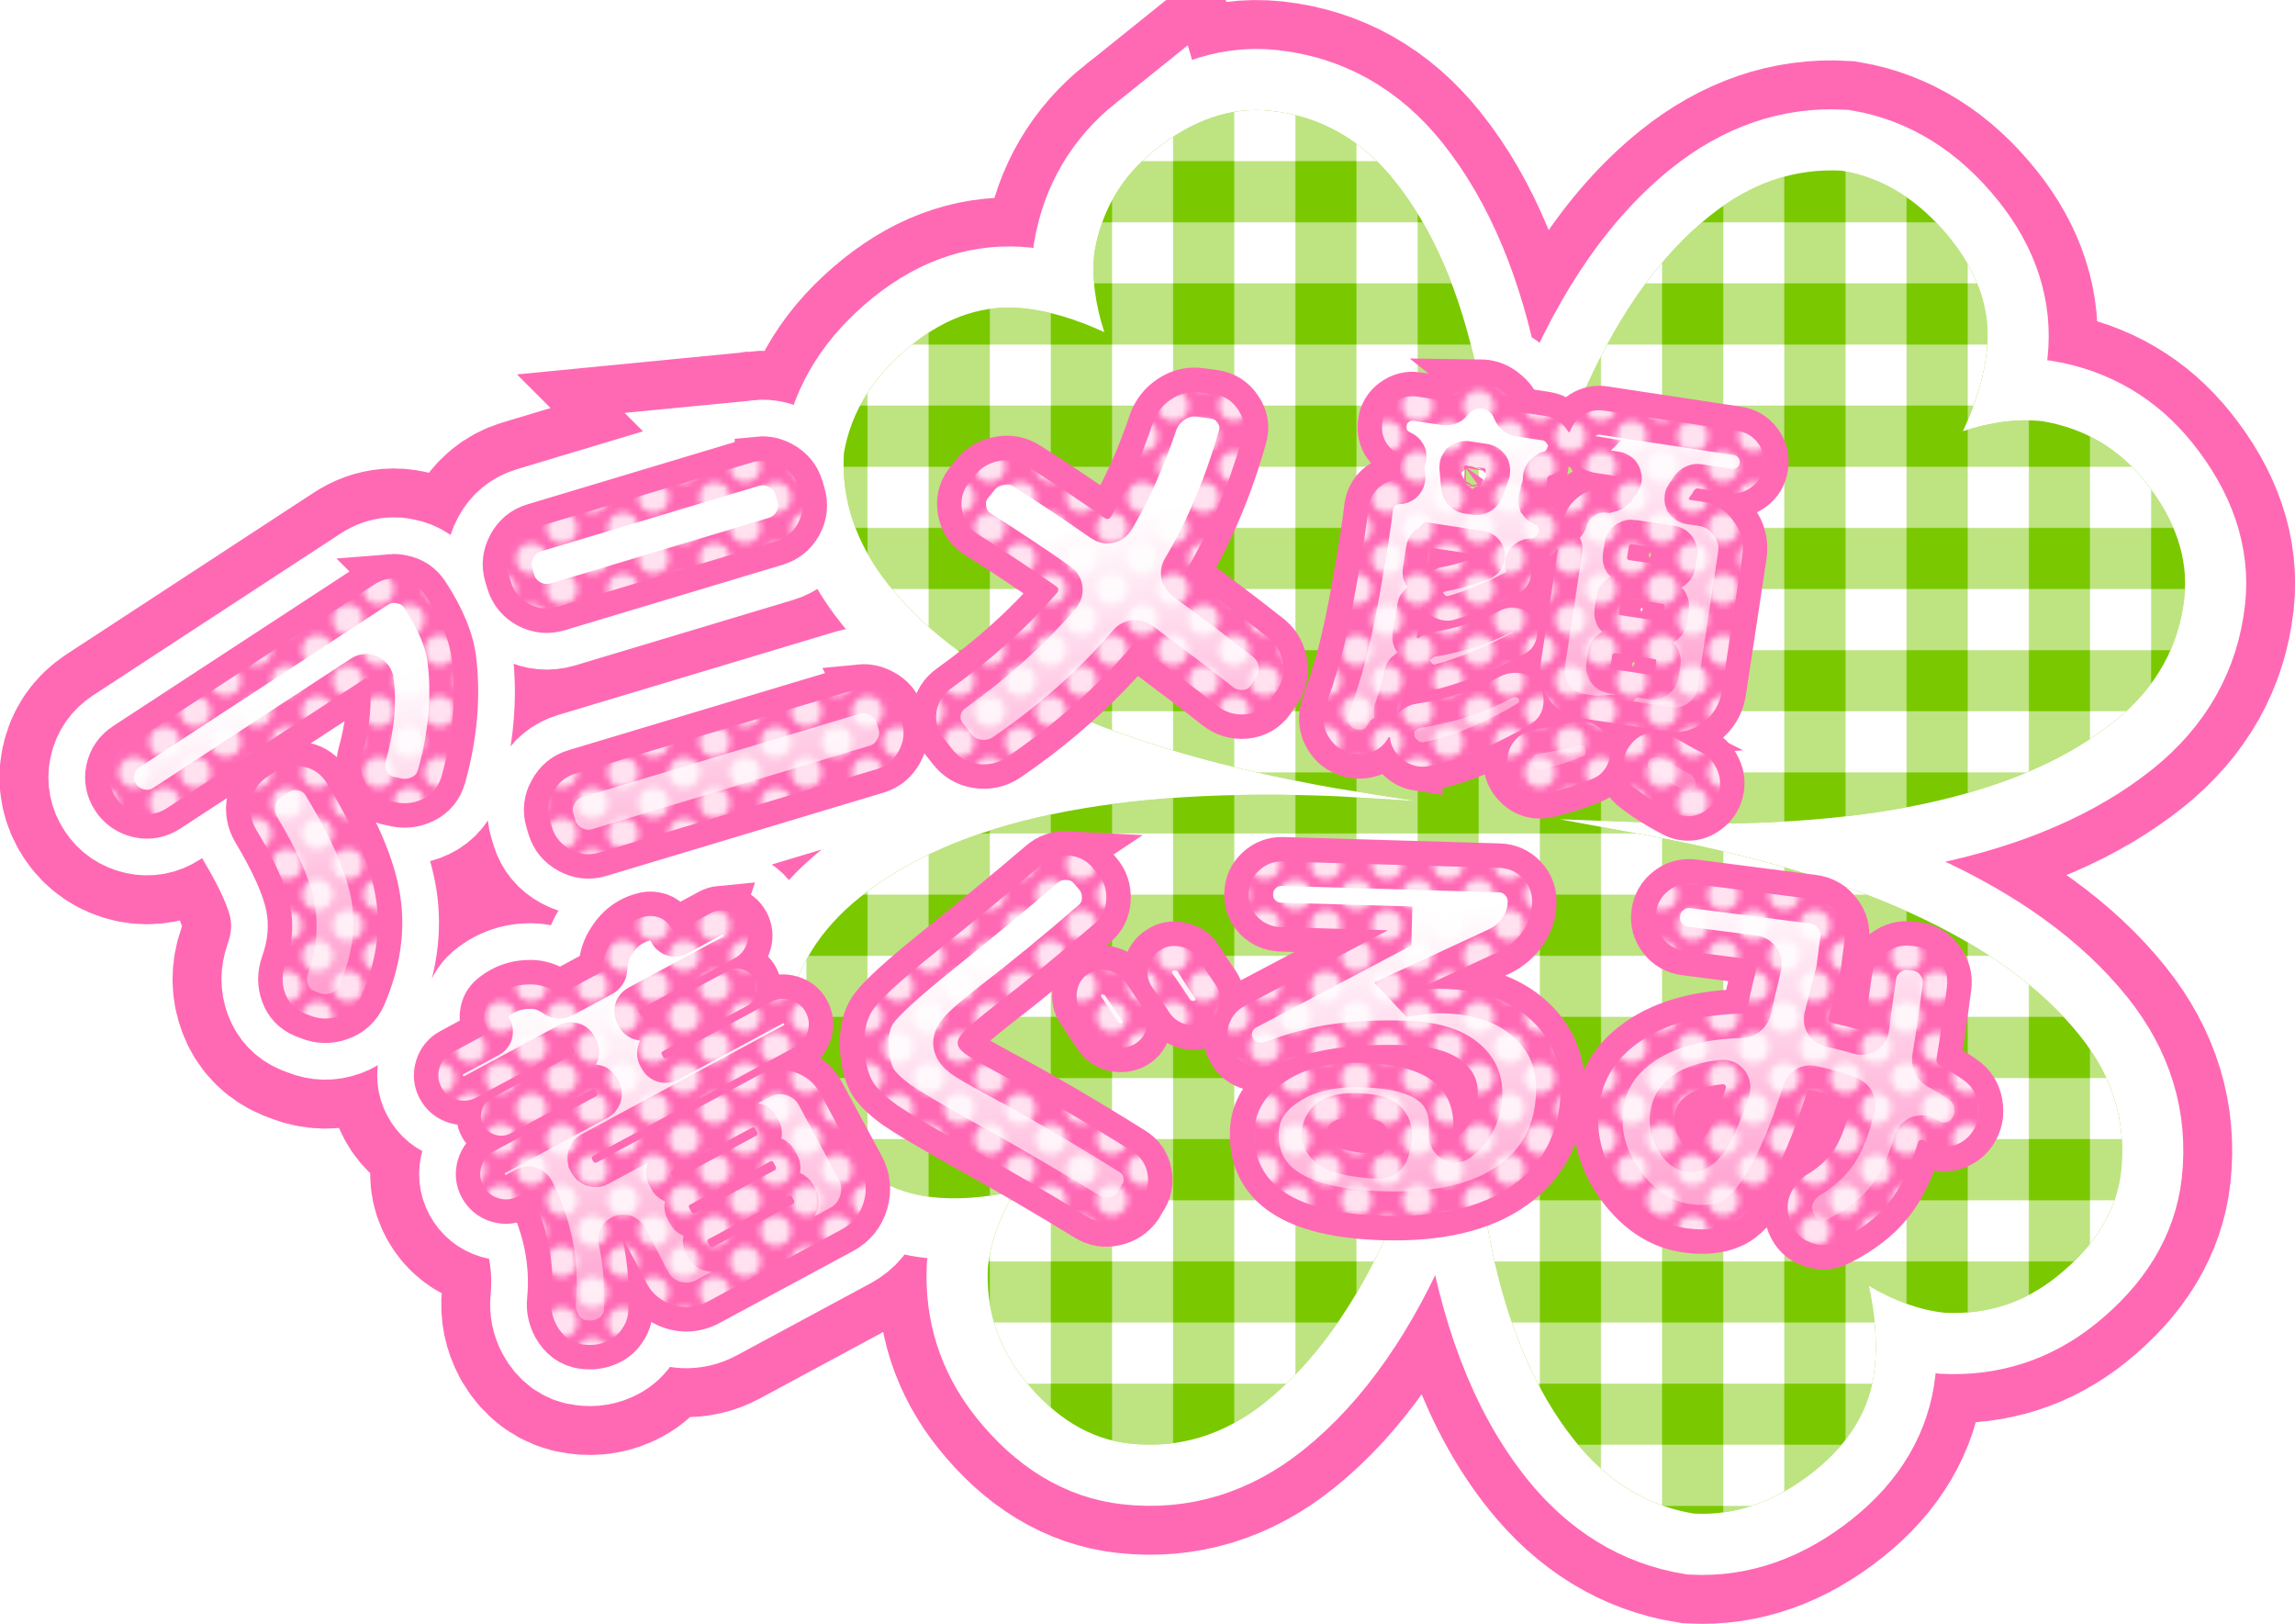 <?xml version="1.0" encoding="UTF-8" standalone="no"?>
<!-- Created with Inkscape (http://www.inkscape.org/) -->

<svg
   width="1877.379"
   height="1328.266"
   viewBox="0 0 1877.379 1328.266"
   version="1.1"
   id="svg1"
   inkscape:version="1.3.2 (091e20e, 2023-11-25, custom)"
   sodipodi:docname="kig shrine logo.svg"
   xmlns:inkscape="http://www.inkscape.org/namespaces/inkscape"
   xmlns:sodipodi="http://sodipodi.sourceforge.net/DTD/sodipodi-0.dtd"
   xmlns:xlink="http://www.w3.org/1999/xlink"
   xmlns="http://www.w3.org/2000/svg"
   xmlns:svg="http://www.w3.org/2000/svg">
  <sodipodi:namedview
     id="namedview1"
     pagecolor="#505050"
     bordercolor="#eeeeee"
     borderopacity="1"
     inkscape:showpageshadow="0"
     inkscape:pageopacity="0"
     inkscape:pagecheckerboard="0"
     inkscape:deskcolor="#505050"
     inkscape:document-units="px"
     inkscape:zoom="0.25"
     inkscape:cx="1846"
     inkscape:cy="1320"
     inkscape:window-width="1920"
     inkscape:window-height="1001"
     inkscape:window-x="-11"
     inkscape:window-y="-11"
     inkscape:window-maximized="1"
     inkscape:current-layer="layer1" />
  <defs
     id="defs1">
    <pattern
       inkscape:collect="always"
       xlink:href="#halftones"
       preserveAspectRatio="xMidYMid"
       id="pattern41"
       patternTransform="scale(5)"
       x="0"
       y="0" />
    <pattern
       inkscape:collect="always"
       xlink:href="#halftones"
       preserveAspectRatio="xMidYMid"
       id="pattern34"
       patternTransform="scale(5)"
       x="0"
       y="0" />
    <pattern
       patternUnits="userSpaceOnUse"
       width="10"
       height="10"
       preserveAspectRatio="xMidYMid"
       style="fill:#ffffff"
       id="halftones"
       x="0"
       y="0"
       inkscape:label="Halftones"
       inkscape:collect="always"
       inkscape:isstock="true">
      <g
         id="fullPattern"
         style="display:inline"
         transform="scale(0.1)">
        <circle
           style="fill-opacity:1;stroke:none;paint-order:markers fill stroke;stop-color:#000000"
           id="circle10"
           cx="50"
           cy="50"
           r="25" />
        <path
           id="circle37"
           style="paint-order:markers fill stroke"
           d="M 25,0 A 25,25 0 0 1 0,25 25,25 0 0 1 -25,0 25,25 0 0 1 0,-25 25,25 0 0 1 25,0 Z" />
        <path
           id="circle39"
           style="paint-order:markers fill stroke"
           d="M 125,0 A 25,25 0 0 1 100,25 25,25 0 0 1 75,0 25,25 0 0 1 100,-25 25,25 0 0 1 125,0 Z" />
        <path
           id="circle43"
           style="paint-order:markers fill stroke"
           d="M 25,100 A 25,25 0 0 1 0,125 25,25 0 0 1 -25,100 25,25 0 0 1 0,75 25,25 0 0 1 25,100 Z" />
        <path
           id="circle45"
           style="paint-order:markers fill stroke"
           d="m 125,100 a 25,25 0 0 1 -25,25 25,25 0 0 1 -25,-25 25,25 0 0 1 25,-25 25,25 0 0 1 25,25 z" />
      </g>
    </pattern>
    <linearGradient
       id="linearGradient8"
       inkscape:collect="always">
      <stop
         style="stop-color:#ffffff;stop-opacity:1;"
         offset="0.187"
         id="stop8" />
      <stop
         style="stop-color:#ff69b4;stop-opacity:1;"
         offset="1"
         id="stop9" />
    </linearGradient>
    <linearGradient
       id="linearGradient6"
       inkscape:collect="always">
      <stop
         style="stop-color:#ffffff;stop-opacity:1;"
         offset="0.397"
         id="stop6" />
      <stop
         style="stop-color:#ff69b4;stop-opacity:1;"
         offset="1"
         id="stop7" />
    </linearGradient>
    <pattern
       inkscape:collect="always"
       xlink:href="#Gingham"
       preserveAspectRatio="xMidYMid"
       id="pattern25"
       patternTransform="scale(1)"
       x="0"
       y="0" />
    <pattern
       patternUnits="userSpaceOnUse"
       width="100"
       height="100"
       id="Gingham"
       preserveAspectRatio="xMidYMid"
       patternTransform="scale(0.5,0.5)"
       style="fill:#ffffff"
       inkscape:collect="always"
       inkscape:isstock="true"
       inkscape:label="Gingham">
      <rect
         style="fill-opacity:0.5;stroke:none"
         id="rect3"
         width="50"
         height="50"
         x="50"
         y="0" />
      <rect
         style="stroke:none"
         id="rect4"
         width="50"
         height="50"
         x="50"
         y="50" />
      <rect
         style="fill-opacity:0.5;stroke:none"
         id="rect5"
         width="50"
         height="50"
         x="0"
         y="50" />
    </pattern>
    <clipPath
       clipPathUnits="userSpaceOnUse"
       id="clipPath52">
      <path
         id="path52"
         style="stroke-width:0.1;stroke-linecap:square;paint-order:markers fill stroke;stop-color:#000000"
         d="m -880.828,-187.298 h 1640.84 v 73.282 h -1640.84 z" />
    </clipPath>
    <linearGradient
       inkscape:collect="always"
       xlink:href="#linearGradient6"
       id="linearGradient7"
       x1="1174.738"
       y1="457.736"
       x2="1302.808"
       y2="1067.889"
       gradientUnits="userSpaceOnUse"
       gradientTransform="translate(8.485,16.971)" />
    <linearGradient
       inkscape:collect="always"
       xlink:href="#linearGradient8"
       id="linearGradient9"
       x1="1394.224"
       y1="921.524"
       x2="1444.642"
       y2="1428.108"
       gradientUnits="userSpaceOnUse"
       gradientTransform="translate(8.485,16.971)" />
  </defs>
  <g
     inkscape:label="Layer 1"
     inkscape:groupmode="layer"
     id="layer1"
     style="display:inline"
     transform="translate(-440.351,-268.187)">
    <path
       id="path20"
       style="font-variation-settings:normal;display:inline;opacity:1;fill:none;fill-opacity:1;fill-rule:evenodd;stroke:#ff69b4;stroke-width:180;stroke-linecap:square;stroke-linejoin:miter;stroke-miterlimit:4;stroke-dasharray:none;stroke-dashoffset:0;stroke-opacity:1;stop-color:#000000;stop-opacity:1"
       d="m 1384.613,391.225 c -26.876,21.547 -43.215,49.356 -49.008,83.434 -2.22,20.177 0.487,41.928 8.133,65.232 -23.324,-10.735 -45.077,-17.217 -65.254,-19.438 -32.282,-3.553 -62.978,6.347 -92.094,29.689 -31.356,25.138 -49.93,54.738 -55.723,88.816 -2.201,38.557 10.168,74.639 37.102,108.234 19.345,24.13 44.302,46.047 74.772,65.789 -7.726,6.194 -15.736,12.275 -24.047,18.24 -6.764,4.73 -10.802,11.229 -12.121,19.496 -1.093,8.253 1.058,15.627 6.453,22.123 l 5.91,7.488 c 5.437,7.176 12.517,11.407 21.236,12.699 8.72,1.292 16.793,-0.559 24.223,-5.557 17.196,-11.786 33.163,-24.295 48.283,-37.305 59.668,26.295 132.89,47.245 219.941,62.742 l 66.943,10.613 -63.482,-3.938 c -182.92,-7.879 -313.575,19.602 -391.965,82.447 -29.567,23.704 -48.516,51.75 -56.893,84.113 -5.53,-1.643 -10.756,-1.145 -15.676,1.506 l -85.727,46.188 c -0.38,0.204 -0.863,0.22 -1.447,0.045 -0.584,-0.175 -0.979,-0.454 -1.184,-0.834 l -1.227,-2.277 c -0.614,-1.139 -0.352,-2.015 0.787,-2.629 l 68.639,-36.982 c 3.797,-2.046 6.354,-5.26 7.668,-9.643 1.314,-4.383 0.896,-8.568 -1.252,-12.555 -2.148,-3.987 -5.364,-6.542 -9.645,-7.666 -4.383,-1.314 -8.472,-0.948 -12.27,1.098 l -68.639,36.982 c -0.38,0.205 -0.861,0.218 -1.445,0.043 -0.584,-0.175 -0.979,-0.452 -1.184,-0.832 l -1.227,-2.279 c -0.614,-1.139 -0.352,-2.015 0.787,-2.629 l 77.467,-41.738 c 4.937,-2.66 8.238,-6.765 9.902,-12.316 1.664,-5.551 1.114,-10.889 -1.648,-16.016 -2.66,-4.937 -6.765,-8.237 -12.316,-9.9 -2.776,-0.832 -5.474,-1.124 -8.096,-0.875 -2.622,0.249 -5.168,1.037 -7.637,2.367 l -28.195,15.191 c -1.139,0.614 -2.015,0.352 -2.629,-0.787 -1.14,-2.571 -2.704,-4.791 -4.691,-6.66 -2.688,-2.716 -5.924,-4.402 -9.707,-5.059 -3.594,-0.759 -7.254,-0.502 -10.979,0.769 -2.775,0.76 -5.586,1.907 -8.434,3.441 -6.456,3.478 -11.801,8.563 -16.035,15.254 -4.249,6.209 -6.688,13.281 -7.314,21.213 l -0.219,2.322 c -0.058,1.256 -0.656,2.191 -1.795,2.805 l -31.613,17.033 c -1.329,0.716 -2.534,0.754 -3.615,0.111 l -3.396,-2.213 c -6.779,-3.942 -13.828,-5.657 -21.146,-5.144 -7.231,0.221 -13.978,2.021 -20.244,5.396 -3.038,1.637 -5.733,3.455 -8.084,5.457 -4.045,3.405 -6.374,7.722 -6.986,12.951 -0.715,5.04 0.295,9.64 3.027,13.803 0.614,1.139 0.445,1.965 -0.504,2.477 l -29.051,15.652 c -5.127,2.762 -8.522,6.918 -10.186,12.469 -1.664,5.551 -1.166,10.796 1.494,15.732 2.762,5.126 6.919,8.522 12.471,10.185 5.551,1.664 10.889,1.115 16.016,-1.647 l 76.613,-41.279 c 1.139,-0.614 2.015,-0.35 2.629,0.789 l 1.229,2.279 c 0.205,0.38 0.22,0.861 0.045,1.445 -0.175,0.584 -0.454,0.979 -0.834,1.184 l -66.928,36.06 c -3.987,2.148 -6.64,5.414 -7.953,9.797 -1.416,4.193 -1.049,8.282 1.1,12.27 2.148,3.987 5.414,6.638 9.797,7.951 4.383,1.313 8.567,0.896 12.555,-1.252 l 66.93,-36.061 c 1.139,-0.614 2.015,-0.352 2.629,0.787 l 1.227,2.279 c 0.205,0.38 0.22,0.861 0.045,1.445 -0.175,0.584 -0.452,0.979 -0.832,1.184 l -83.732,45.115 c -5.126,2.762 -8.522,6.917 -10.186,12.469 -1.664,5.551 -1.168,10.796 1.492,15.732 2.762,5.127 6.919,8.522 12.471,10.186 5.551,1.664 10.891,1.114 16.018,-1.648 l 7.404,-3.988 c 1.139,-0.614 2.015,-0.352 2.629,0.787 14.395,28.992 20.166,58.345 17.311,88.057 -0.743,7.26 0.675,14.214 4.256,20.859 2.251,4.177 5.253,7.703 9.008,10.58 3.652,2.687 7.852,4.344 12.6,4.971 7.947,1.108 15.243,-0.129 21.889,-3.709 4.367,-2.353 7.791,-5.544 10.273,-9.576 2.774,-3.945 4.373,-8.482 4.795,-13.609 1.149,-19.238 -0.366,-38.878 -4.549,-58.918 -0.102,-0.19 -0.059,-0.335 0.131,-0.438 0.19,-0.102 0.335,-0.059 0.438,0.131 l 18.744,35.471 c 2.981,5.988 7.225,10.682 12.732,14.084 5.61,3.592 11.702,5.579 18.275,5.957 6.763,0.276 13.184,-1.225 19.26,-4.498 l 109.365,-58.924 c 9.114,-4.91 15.159,-12.332 18.137,-22.266 2.978,-9.934 2.012,-19.458 -2.898,-28.572 l -0.076,-0.143 c 17.61,13.847 37.176,22.099 58.797,24.479 20.176,2.22 42.818,0.625 67.918,-4.781 -12.531,21.084 -19.902,41.726 -22.123,61.902 -1.757,34.522 8.14,65.219 29.688,92.096 25.138,31.356 53.839,48.804 86.121,52.357 40.353,4.441 77.334,-6.804 110.93,-33.738 42.163,-33.803 77.564,-84.752 106.332,-152.522 28.319,-0.044 52.455,-4.064 72.35,-12.115 12.336,83.813 37.122,149.224 74.566,195.93 26.934,33.596 59.463,53.517 97.576,59.754 34.522,1.757 67.453,-9.936 98.809,-35.074 29.116,-23.343 45.455,-51.149 49.008,-83.432 2.22,-20.177 0.625,-42.82 -4.781,-67.92 21.084,12.531 41.724,19.904 61.9,22.125 34.522,1.757 65.219,-8.142 92.096,-29.689 31.356,-25.138 48.806,-53.839 52.359,-86.121 4.441,-40.353 -6.804,-77.336 -33.738,-110.932 -62.846,-78.389 -184.395,-133.624 -364.65,-165.715 l -60.725,-11.217 61.84,2.264 c 182.92,7.879 313.575,-19.602 391.965,-82.447 33.596,-26.934 52.614,-60.585 57.055,-100.938 3.553,-32.282 -7.237,-64.092 -32.375,-95.447 -21.547,-26.876 -49.358,-43.213 -83.436,-49.006 -20.176,-2.22 -41.928,0.487 -65.233,8.133 10.735,-23.324 17.217,-45.079 19.438,-65.256 3.553,-32.282 -6.345,-62.978 -29.688,-92.094 -25.138,-31.356 -54.74,-49.928 -88.818,-55.721 -38.557,-2.201 -74.637,10.166 -108.233,37.1 -46.917,37.614 -85.475,96.425 -115.807,176.098 -4.383,-7.111 -10.422,-11.285 -18.15,-12.457 l -20.871,-3.164 c -1.347,-0.204 -2.27,-0.92 -2.773,-2.145 -1.944,-5.346 -5.276,-9.868 -9.996,-13.568 -4.461,-3.891 -9.61,-6.277 -15.445,-7.162 -1.459,-0.221 -2.904,-0.341 -4.336,-0.357 -0.303,-0.003 -0.595,0.082 -0.896,0.088 -13.513,-69.741 -36.63,-125.287 -69.549,-166.348 -26.934,-33.596 -60.587,-52.615 -100.939,-57.057 -35.794,-3.939 -67.916,10.306 -95.445,32.377 z m -323.264,254.062 c -1.985,0.196 -3.983,0.597 -5.994,1.201 l -178.045,53.494 c -8.043,2.417 -14.12,7.439 -18.227,15.072 -4.106,7.633 -4.95,15.472 -2.533,23.516 l 1.568,5.217 c 2.482,8.261 7.539,14.445 15.172,18.551 7.568,3.889 15.372,4.625 23.416,2.209 l 178.047,-53.492 c 8.044,-2.417 14.153,-7.332 18.324,-14.748 4.106,-7.633 4.918,-15.579 2.436,-23.84 l -1.568,-5.219 c -2.417,-8.043 -7.441,-14.118 -15.074,-18.225 -5.725,-3.08 -11.566,-4.326 -17.521,-3.736 z m 649.176,10.877 c -2.386,7.308 -4.678,14.855 -6.943,22.469 -0.014,-0.005 -0.023,-0.014 -0.037,-0.019 -0.449,-0.068 -0.863,-0.36 -1.244,-0.877 -0.157,-0.483 -0.092,-0.933 0.201,-1.348 0.789,-2.176 1.288,-3.937 1.492,-5.283 0.653,-1.278 1.2,-3.378 1.643,-6.295 0.34,-2.244 0.482,-3.945 0.428,-5.102 -0.088,-0.932 0.498,-1.761 1.756,-2.488 0.96,-0.257 1.803,-0.704 2.705,-1.057 z m -950.225,85.295 c -4.809,0.39 -9.468,2.06 -13.98,5.01 L 543.979,878.758 c -7.22,4.72 -11.684,11.165 -13.395,19.334 -1.644,7.855 -0.168,15.298 4.428,22.328 4.472,6.84 10.855,11.209 19.148,13.109 8.17,1.71 15.769,0.268 22.799,-4.328 L 738.545,823.555 c 0.76,-0.497 1.517,-0.583 2.27,-0.262 0.753,0.322 1.281,0.924 1.588,1.809 2.55,17.588 0.672,37.528 -5.635,59.822 -2.214,8.228 -1.466,16.009 2.246,23.346 3.587,7.146 9.304,11.951 17.152,14.414 l 5.186,1.086 c 8.666,2.47 16.921,1.819 24.762,-1.951 7.841,-3.77 12.995,-9.986 15.465,-18.652 9.106,-32.531 11.966,-63.829 8.584,-93.891 -1.68,-16.258 -9.041,-34.363 -22.084,-54.312 -4.596,-7.03 -10.916,-11.304 -18.961,-12.824 -2.992,-0.688 -5.931,-0.914 -8.816,-0.68 z m 924.455,10.516 c -0.985,4.423 -1.823,9.217 -2.775,13.723 -0.424,-0.088 -0.798,-0.248 -1.236,-0.314 -4.489,-0.68 -8.847,0.038 -13.07,2.152 -1.134,0.566 -2.325,1.023 -3.471,1.566 0.036,-2.362 0.117,-4.789 0.141,-7.133 6.215,-2.809 12.334,-5.466 18.961,-8.939 0.54,-0.317 0.957,-0.71 1.451,-1.055 z m -11.803,58.545 -1.545,9.744 c -1.335,0.436 -2.667,0.654 -4.006,1.297 -1.453,0.804 -3.052,1.456 -4.541,2.223 l 0.32,-8.781 c 3.262,-1.463 6.529,-2.9 9.771,-4.482 z M 1144,831.639 c -1.985,0.196 -3.981,0.597 -5.992,1.201 l -226.961,68.188 c -8.044,2.417 -14.118,7.439 -18.225,15.072 -4.171,7.416 -5.015,15.255 -2.533,23.516 l 1.566,5.219 c 2.417,8.043 7.443,14.118 15.076,18.225 7.633,4.106 15.47,4.952 23.514,2.535 l 226.959,-68.188 c 8.043,-2.417 14.118,-7.443 18.225,-15.076 4.106,-7.633 4.952,-15.47 2.535,-23.514 l -1.568,-5.219 c -2.482,-8.261 -7.506,-14.336 -15.074,-18.225 -5.725,-3.08 -11.566,-4.324 -17.521,-3.734 z m 518.531,44.615 -2.066,13.031 0.449,-12.271 c 0.545,-0.252 1.076,-0.507 1.617,-0.76 z m -983.07,18.291 c -4.976,0.393 -9.779,2.103 -14.41,5.131 l -5.986,3.912 c -7.22,4.72 -11.621,11.26 -13.207,19.619 -1.586,8.359 -0.207,16.272 4.133,23.74 15.074,25.13 24.301,45.676 27.684,61.635 3.258,15.769 1.918,31.969 -4.023,48.6 -2.843,8.096 -2.851,15.964 -0.023,23.608 2.828,7.643 8.005,13.073 15.531,16.289 l 4.328,1.645 c 8.155,3.347 16.403,3.516 24.74,0.506 8.337,-3.01 14.337,-8.559 17.998,-16.648 11.831,-27.533 15.719,-53.942 11.664,-79.225 -3.865,-25.407 -17.338,-57.009 -40.42,-94.803 -4.406,-7.154 -10.694,-11.585 -18.863,-13.295 -3.11,-0.713 -6.159,-0.949 -9.145,-0.713 z m 966.518,161.562 c -0.342,8.128 -0.261,15.63 -0.463,23.551 -3.288,-0.634 -6.672,-1.154 -10.154,-1.551 1.255,-6.322 2.619,-12.367 3.812,-18.844 z m -560.197,71.174 c 0.987,6.018 2.469,11.978 4.316,17.895 -0.278,-0.089 -0.51,-0.234 -0.791,-0.318 -9.934,-2.977 -19.456,-2.012 -28.57,2.898 l -132.436,71.353 c -0.38,0.204 -0.863,0.22 -1.447,0.045 -0.584,-0.175 -0.977,-0.452 -1.182,-0.832 l -1.074,-1.994 c -0.234,-1.344 0.123,-2.272 1.072,-2.783 z m 538.629,2.147 c 3.734,1.531 7.188,3.259 10.127,5.346 4.731,3.36 8.209,7.224 10.66,11.502 0.296,10.663 0.731,21.122 1.324,31.346 -2.758,8.471 -7.543,15.627 -14.844,21.15 -0.444,0.418 -0.981,0.404 -1.615,-0.047 -0.634,-0.45 -0.94,-1.106 -0.914,-1.969 l 0.152,-5.174 c 0.43,-14.588 -3.584,-26.099 -11.916,-34.621 2.42,-8.979 4.76,-18.162 7.025,-27.533 z m -567.367,60.926 c 0.438,0.131 0.81,0.481 1.117,1.051 l 1.689,3.133 c 0.205,0.38 0.218,0.861 0.043,1.445 -0.175,0.584 -0.452,0.979 -0.832,1.184 l -65.506,35.293 c -0.38,0.205 -0.861,0.22 -1.445,0.045 -0.584,-0.175 -0.979,-0.452 -1.184,-0.832 l -1.688,-3.133 c -0.614,-1.139 -0.352,-2.017 0.787,-2.631 l 65.506,-35.293 c 0.57,-0.307 1.074,-0.393 1.512,-0.262 z m 14.885,27.625 c 0.438,0.131 0.81,0.483 1.117,1.053 l 1.996,3.701 c 0.205,0.38 0.218,0.863 0.043,1.447 -0.175,0.584 -0.452,0.979 -0.832,1.184 l -65.506,35.293 c -0.38,0.205 -0.861,0.218 -1.445,0.043 -0.584,-0.175 -0.979,-0.452 -1.184,-0.832 l -1.994,-3.703 c -0.614,-1.139 -0.352,-2.015 0.787,-2.629 l 65.506,-35.293 c 0.57,-0.307 1.073,-0.395 1.512,-0.264 z m 15.191,28.197 c 0.438,0.131 0.81,0.481 1.117,1.051 l 1.688,3.133 c 0.205,0.38 0.22,0.861 0.045,1.445 -0.175,0.584 -0.452,0.979 -0.832,1.184 l -65.506,35.293 c -0.38,0.205 -0.861,0.22 -1.445,0.045 -0.584,-0.175 -0.979,-0.452 -1.183,-0.832 l -1.688,-3.133 c -0.614,-1.139 -0.352,-2.017 0.787,-2.631 l 65.506,-35.293 c 0.57,-0.307 1.073,-0.393 1.512,-0.262 z"
       sodipodi:nodetypes="sccsscscccccscccccscccsccccsscccsccscsssssccccccccccccccsccccssssccccscccssccccsccsssccccsccscccsccccccsccsccsssccscsscccsscccsssccsscscccccsccssssccccccccccccsscccccsccsssscsccccccccccsccccsccscccccccccccsccccccccscccsccccsccscccscccccccssccccccccccsccccsscccscscsssccsccsscccsssccsccsscccsscssccsscccs" />
    <path
       id="path17"
       style="font-variation-settings:normal;display:inline;opacity:1;fill:none;fill-opacity:1;fill-rule:evenodd;stroke:#ffffff;stroke-width:100;stroke-linecap:square;stroke-linejoin:miter;stroke-miterlimit:4;stroke-dasharray:none;stroke-dashoffset:0;stroke-opacity:1;stop-color:#000000;stop-opacity:1"
       d="m 1384.613,391.225 c -26.876,21.547 -43.215,49.356 -49.008,83.434 -2.22,20.177 0.487,41.928 8.133,65.232 -23.324,-10.735 -45.077,-17.217 -65.254,-19.438 -32.282,-3.553 -62.978,6.347 -92.094,29.689 -31.356,25.138 -49.93,54.738 -55.723,88.816 -2.201,38.557 10.168,74.639 37.102,108.234 19.345,24.13 44.302,46.047 74.772,65.789 -7.726,6.194 -15.736,12.275 -24.047,18.24 -6.764,4.73 -10.802,11.229 -12.121,19.496 -1.093,8.253 1.058,15.627 6.453,22.123 l 5.91,7.488 c 5.437,7.176 12.517,11.407 21.236,12.699 8.72,1.292 16.793,-0.559 24.223,-5.557 17.196,-11.786 33.163,-24.295 48.283,-37.305 59.668,26.295 132.89,47.245 219.941,62.742 l 66.943,10.613 -63.482,-3.938 c -182.92,-7.879 -313.575,19.602 -391.965,82.447 -29.567,23.704 -48.516,51.75 -56.893,84.113 -5.53,-1.643 -10.756,-1.145 -15.676,1.506 l -85.727,46.188 c -0.38,0.204 -0.863,0.22 -1.447,0.045 -0.584,-0.175 -0.979,-0.454 -1.184,-0.834 l -1.227,-2.277 c -0.614,-1.139 -0.352,-2.015 0.787,-2.629 l 68.639,-36.982 c 3.797,-2.046 6.354,-5.26 7.668,-9.643 1.314,-4.383 0.896,-8.568 -1.252,-12.555 -2.148,-3.987 -5.364,-6.542 -9.645,-7.666 -4.383,-1.314 -8.472,-0.948 -12.27,1.098 l -68.639,36.982 c -0.38,0.205 -0.861,0.218 -1.445,0.043 -0.584,-0.175 -0.979,-0.452 -1.184,-0.832 l -1.227,-2.279 c -0.614,-1.139 -0.352,-2.015 0.787,-2.629 l 77.467,-41.738 c 4.937,-2.66 8.238,-6.765 9.902,-12.316 1.664,-5.551 1.114,-10.889 -1.648,-16.016 -2.66,-4.937 -6.765,-8.237 -12.316,-9.9 -2.776,-0.832 -5.474,-1.124 -8.096,-0.875 -2.622,0.249 -5.168,1.037 -7.637,2.367 l -28.195,15.191 c -1.139,0.614 -2.015,0.352 -2.629,-0.787 -1.14,-2.571 -2.704,-4.791 -4.691,-6.66 -2.688,-2.716 -5.924,-4.402 -9.707,-5.059 -3.594,-0.759 -7.254,-0.502 -10.979,0.769 -2.775,0.76 -5.586,1.907 -8.434,3.441 -6.456,3.478 -11.801,8.563 -16.035,15.254 -4.249,6.209 -6.688,13.281 -7.314,21.213 l -0.219,2.322 c -0.058,1.256 -0.656,2.191 -1.795,2.805 l -31.613,17.033 c -1.329,0.716 -2.534,0.754 -3.615,0.111 l -3.396,-2.213 c -6.779,-3.942 -13.828,-5.657 -21.146,-5.144 -7.231,0.221 -13.978,2.021 -20.244,5.396 -3.038,1.637 -5.733,3.455 -8.084,5.457 -4.045,3.405 -6.374,7.722 -6.986,12.951 -0.715,5.04 0.295,9.64 3.027,13.803 0.614,1.139 0.445,1.965 -0.504,2.477 l -29.051,15.652 c -5.127,2.762 -8.522,6.918 -10.186,12.469 -1.664,5.551 -1.166,10.796 1.494,15.732 2.762,5.126 6.919,8.522 12.471,10.185 5.551,1.664 10.889,1.115 16.016,-1.647 l 76.613,-41.279 c 1.139,-0.614 2.015,-0.35 2.629,0.789 l 1.229,2.279 c 0.205,0.38 0.22,0.861 0.045,1.445 -0.175,0.584 -0.454,0.979 -0.834,1.184 l -66.928,36.06 c -3.987,2.148 -6.64,5.414 -7.953,9.797 -1.416,4.193 -1.049,8.282 1.1,12.27 2.148,3.987 5.414,6.638 9.797,7.951 4.383,1.313 8.567,0.896 12.555,-1.252 l 66.93,-36.061 c 1.139,-0.614 2.015,-0.352 2.629,0.787 l 1.227,2.279 c 0.205,0.38 0.22,0.861 0.045,1.445 -0.175,0.584 -0.452,0.979 -0.832,1.184 l -83.732,45.115 c -5.126,2.762 -8.522,6.917 -10.186,12.469 -1.664,5.551 -1.168,10.796 1.492,15.732 2.762,5.127 6.919,8.522 12.471,10.186 5.551,1.664 10.891,1.114 16.018,-1.648 l 7.404,-3.988 c 1.139,-0.614 2.015,-0.352 2.629,0.787 14.395,28.992 20.166,58.345 17.311,88.057 -0.743,7.26 0.675,14.214 4.256,20.859 2.251,4.177 5.253,7.703 9.008,10.58 3.652,2.687 7.852,4.344 12.6,4.971 7.947,1.108 15.243,-0.129 21.889,-3.709 4.367,-2.353 7.791,-5.544 10.273,-9.576 2.774,-3.945 4.373,-8.482 4.795,-13.609 1.149,-19.238 -0.366,-38.878 -4.549,-58.918 -0.102,-0.19 -0.059,-0.335 0.131,-0.438 0.19,-0.102 0.335,-0.059 0.438,0.131 l 18.744,35.471 c 2.981,5.988 7.225,10.682 12.732,14.084 5.61,3.592 11.702,5.579 18.275,5.957 6.763,0.276 13.184,-1.225 19.26,-4.498 l 109.365,-58.924 c 9.114,-4.91 15.159,-12.332 18.137,-22.266 2.978,-9.934 2.012,-19.458 -2.898,-28.572 l -0.076,-0.143 c 17.61,13.847 37.176,22.099 58.797,24.479 20.176,2.22 42.818,0.625 67.918,-4.781 -12.531,21.084 -19.902,41.726 -22.123,61.902 -1.757,34.522 8.14,65.219 29.688,92.096 25.138,31.356 53.839,48.804 86.121,52.357 40.353,4.441 77.334,-6.804 110.93,-33.738 42.163,-33.803 77.564,-84.752 106.332,-152.522 28.319,-0.044 52.455,-4.064 72.35,-12.115 12.336,83.813 37.122,149.224 74.566,195.93 26.934,33.596 59.463,53.517 97.576,59.754 34.522,1.757 67.453,-9.936 98.809,-35.074 29.116,-23.343 45.455,-51.149 49.008,-83.432 2.22,-20.177 0.625,-42.82 -4.781,-67.92 21.084,12.531 41.724,19.904 61.9,22.125 34.522,1.757 65.219,-8.142 92.096,-29.689 31.356,-25.138 48.806,-53.839 52.359,-86.121 4.441,-40.353 -6.804,-77.336 -33.738,-110.932 -62.846,-78.389 -184.395,-133.624 -364.65,-165.715 l -60.725,-11.217 61.84,2.264 c 182.92,7.879 313.575,-19.602 391.965,-82.447 33.596,-26.934 52.614,-60.585 57.055,-100.938 3.553,-32.282 -7.237,-64.092 -32.375,-95.447 -21.547,-26.876 -49.358,-43.213 -83.436,-49.006 -20.176,-2.22 -41.928,0.487 -65.233,8.133 10.735,-23.324 17.217,-45.079 19.438,-65.256 3.553,-32.282 -6.345,-62.978 -29.688,-92.094 -25.138,-31.356 -54.74,-49.928 -88.818,-55.721 -38.557,-2.201 -74.637,10.166 -108.233,37.1 -46.917,37.614 -85.475,96.425 -115.807,176.098 -4.383,-7.111 -10.422,-11.285 -18.15,-12.457 l -20.871,-3.164 c -1.347,-0.204 -2.27,-0.92 -2.773,-2.145 -1.944,-5.346 -5.276,-9.868 -9.996,-13.568 -4.461,-3.891 -9.61,-6.277 -15.445,-7.162 -1.459,-0.221 -2.904,-0.341 -4.336,-0.357 -0.303,-0.003 -0.595,0.082 -0.896,0.088 -13.513,-69.741 -36.63,-125.287 -69.549,-166.348 -26.934,-33.596 -60.587,-52.615 -100.939,-57.057 -35.794,-3.939 -67.916,10.306 -95.445,32.377 z m -323.264,254.062 c -1.985,0.196 -3.983,0.597 -5.994,1.201 l -178.045,53.494 c -8.043,2.417 -14.12,7.439 -18.227,15.072 -4.106,7.633 -4.95,15.472 -2.533,23.516 l 1.568,5.217 c 2.482,8.261 7.539,14.445 15.172,18.551 7.568,3.889 15.372,4.625 23.416,2.209 l 178.047,-53.492 c 8.044,-2.417 14.153,-7.332 18.324,-14.748 4.106,-7.633 4.918,-15.579 2.436,-23.84 l -1.568,-5.219 c -2.417,-8.043 -7.441,-14.118 -15.074,-18.225 -5.725,-3.08 -11.566,-4.326 -17.521,-3.736 z m 649.176,10.877 c -2.386,7.308 -4.678,14.855 -6.943,22.469 -0.014,-0.005 -0.023,-0.014 -0.037,-0.019 -0.449,-0.068 -0.863,-0.36 -1.244,-0.877 -0.157,-0.483 -0.092,-0.933 0.201,-1.348 0.789,-2.176 1.288,-3.937 1.492,-5.283 0.653,-1.278 1.2,-3.378 1.643,-6.295 0.34,-2.244 0.482,-3.945 0.428,-5.102 -0.088,-0.932 0.498,-1.761 1.756,-2.488 0.96,-0.257 1.803,-0.704 2.705,-1.057 z m -950.225,85.295 c -4.809,0.39 -9.468,2.06 -13.98,5.01 L 543.979,878.758 c -7.22,4.72 -11.684,11.165 -13.395,19.334 -1.644,7.855 -0.168,15.298 4.428,22.328 4.472,6.84 10.855,11.209 19.148,13.109 8.17,1.71 15.769,0.268 22.799,-4.328 L 738.545,823.555 c 0.76,-0.497 1.517,-0.583 2.27,-0.262 0.753,0.322 1.281,0.924 1.588,1.809 2.55,17.588 0.672,37.528 -5.635,59.822 -2.214,8.228 -1.466,16.009 2.246,23.346 3.587,7.146 9.304,11.951 17.152,14.414 l 5.186,1.086 c 8.666,2.47 16.921,1.819 24.762,-1.951 7.841,-3.77 12.995,-9.986 15.465,-18.652 9.106,-32.531 11.966,-63.829 8.584,-93.891 -1.68,-16.258 -9.041,-34.363 -22.084,-54.312 -4.596,-7.03 -10.916,-11.304 -18.961,-12.824 -2.992,-0.688 -5.931,-0.914 -8.816,-0.68 z m 924.455,10.516 c -0.985,4.423 -1.823,9.217 -2.775,13.723 -0.424,-0.088 -0.798,-0.248 -1.236,-0.314 -4.489,-0.68 -8.847,0.038 -13.07,2.152 -1.134,0.566 -2.325,1.023 -3.471,1.566 0.036,-2.362 0.117,-4.789 0.141,-7.133 6.215,-2.809 12.334,-5.466 18.961,-8.939 0.54,-0.317 0.957,-0.71 1.451,-1.055 z m -11.803,58.545 -1.545,9.744 c -1.335,0.436 -2.667,0.654 -4.006,1.297 -1.453,0.804 -3.052,1.456 -4.541,2.223 l 0.32,-8.781 c 3.262,-1.463 6.529,-2.9 9.771,-4.482 z M 1144,831.639 c -1.985,0.196 -3.981,0.597 -5.992,1.201 l -226.961,68.188 c -8.044,2.417 -14.118,7.439 -18.225,15.072 -4.171,7.416 -5.015,15.255 -2.533,23.516 l 1.566,5.219 c 2.417,8.043 7.443,14.118 15.076,18.225 7.633,4.106 15.47,4.952 23.514,2.535 l 226.959,-68.188 c 8.043,-2.417 14.118,-7.443 18.225,-15.076 4.106,-7.633 4.952,-15.47 2.535,-23.514 l -1.568,-5.219 c -2.482,-8.261 -7.506,-14.336 -15.074,-18.225 -5.725,-3.08 -11.566,-4.324 -17.521,-3.734 z m 518.531,44.615 -2.066,13.031 0.449,-12.271 c 0.545,-0.252 1.076,-0.507 1.617,-0.76 z m -983.07,18.291 c -4.976,0.393 -9.779,2.103 -14.41,5.131 l -5.986,3.912 c -7.22,4.72 -11.621,11.26 -13.207,19.619 -1.586,8.359 -0.207,16.272 4.133,23.74 15.074,25.13 24.301,45.676 27.684,61.635 3.258,15.769 1.918,31.969 -4.023,48.6 -2.843,8.096 -2.851,15.964 -0.023,23.608 2.828,7.643 8.005,13.073 15.531,16.289 l 4.328,1.645 c 8.155,3.347 16.403,3.516 24.74,0.506 8.337,-3.01 14.337,-8.559 17.998,-16.648 11.831,-27.533 15.719,-53.942 11.664,-79.225 -3.865,-25.407 -17.338,-57.009 -40.42,-94.803 -4.406,-7.154 -10.694,-11.585 -18.863,-13.295 -3.11,-0.713 -6.159,-0.949 -9.145,-0.713 z m 966.518,161.562 c -0.342,8.128 -0.261,15.63 -0.463,23.551 -3.288,-0.634 -6.672,-1.154 -10.154,-1.551 1.255,-6.322 2.619,-12.367 3.812,-18.844 z m -560.197,71.174 c 0.987,6.018 2.469,11.978 4.316,17.895 -0.278,-0.089 -0.51,-0.234 -0.791,-0.318 -9.934,-2.977 -19.456,-2.012 -28.57,2.898 l -132.436,71.353 c -0.38,0.204 -0.863,0.22 -1.447,0.045 -0.584,-0.175 -0.977,-0.452 -1.182,-0.832 l -1.074,-1.994 c -0.234,-1.344 0.123,-2.272 1.072,-2.783 z m 538.629,2.147 c 3.734,1.531 7.188,3.259 10.127,5.346 4.731,3.36 8.209,7.224 10.66,11.502 0.296,10.663 0.731,21.122 1.324,31.346 -2.758,8.471 -7.543,15.627 -14.844,21.15 -0.444,0.418 -0.981,0.404 -1.615,-0.047 -0.634,-0.45 -0.94,-1.106 -0.914,-1.969 l 0.152,-5.174 c 0.43,-14.588 -3.584,-26.099 -11.916,-34.621 2.42,-8.979 4.76,-18.162 7.025,-27.533 z m -567.367,60.926 c 0.438,0.131 0.81,0.481 1.117,1.051 l 1.689,3.133 c 0.205,0.38 0.218,0.861 0.043,1.445 -0.175,0.584 -0.452,0.979 -0.832,1.184 l -65.506,35.293 c -0.38,0.205 -0.861,0.22 -1.445,0.045 -0.584,-0.175 -0.979,-0.452 -1.184,-0.832 l -1.688,-3.133 c -0.614,-1.139 -0.352,-2.017 0.787,-2.631 l 65.506,-35.293 c 0.57,-0.307 1.074,-0.393 1.512,-0.262 z m 14.885,27.625 c 0.438,0.131 0.81,0.483 1.117,1.053 l 1.996,3.701 c 0.205,0.38 0.218,0.863 0.043,1.447 -0.175,0.584 -0.452,0.979 -0.832,1.184 l -65.506,35.293 c -0.38,0.205 -0.861,0.218 -1.445,0.043 -0.584,-0.175 -0.979,-0.452 -1.184,-0.832 l -1.994,-3.703 c -0.614,-1.139 -0.352,-2.015 0.787,-2.629 l 65.506,-35.293 c 0.57,-0.307 1.073,-0.395 1.512,-0.264 z m 15.191,28.197 c 0.438,0.131 0.81,0.481 1.117,1.051 l 1.688,3.133 c 0.205,0.38 0.22,0.861 0.045,1.445 -0.175,0.584 -0.452,0.979 -0.832,1.184 l -65.506,35.293 c -0.38,0.205 -0.861,0.22 -1.445,0.045 -0.584,-0.175 -0.979,-0.452 -1.183,-0.832 l -1.688,-3.133 c -0.614,-1.139 -0.352,-2.017 0.787,-2.631 l 65.506,-35.293 c 0.57,-0.307 1.073,-0.393 1.512,-0.262 z"
       sodipodi:nodetypes="sccsscscccccscccccscccsccccsscccsccscsssssccccccccccccccsccccssssccccscccssccccsccsssccccsccscccsccccccsccsccsssccscsscccsscccsssccsscscccccsccssssccccccccccccsscccccsccsssscsccccccccccsccccsccscccccccccccsccccccccscccsccccsccscccscccccccssccccccccccsccccsscccscscsssccsccsscccsssccsccsscccsscssccsscccs" />
    <path
       id="path2"
       style="font-variation-settings:normal;opacity:1;fill:#7ac800;fill-opacity:1;fill-rule:evenodd;stroke:none;stroke-width:30;stroke-linecap:square;stroke-linejoin:miter;stroke-miterlimit:4;stroke-dasharray:none;stroke-dashoffset:0;stroke-opacity:1;stop-color:#000000;stop-opacity:1"
       d="m 2035.873,463.541 c -25.138,-31.356 -54.74,-49.929 -88.818,-55.721 -38.557,-2.201 -74.638,10.167 -108.233,37.101 -78.389,62.846 -133.627,184.396 -165.718,364.652 l -12.64,79.713 2.979,-81.418 c 7.879,-182.921 -19.601,-313.573 -82.446,-391.962 -26.934,-33.596 -60.585,-52.615 -100.938,-57.057 -32.282,-3.553 -64.09,7.239 -95.446,32.377 -26.876,21.547 -43.216,49.356 -49.008,83.434 -2.22,20.177 0.488,41.927 8.134,65.232 -23.324,-10.735 -45.078,-17.217 -65.254,-19.438 -32.282,-3.553 -62.978,6.346 -92.094,29.689 -31.356,25.138 -49.93,54.739 -55.722,88.817 -2.201,38.557 10.168,74.639 37.102,108.235 62.846,78.39 184.395,133.626 364.65,165.716 l 66.942,10.614 -63.482,-3.938 c -182.92,-7.879 -313.574,19.602 -391.964,82.447 -33.596,26.934 -53.515,59.461 -59.751,97.574 -1.757,34.522 9.933,67.455 35.072,98.811 23.343,29.116 51.152,45.453 83.434,49.006 20.176,2.22 42.819,0.625 67.919,-4.781 -12.531,21.084 -19.903,41.727 -22.124,61.903 -1.757,34.522 8.14,65.219 29.688,92.095 25.138,31.356 53.84,48.805 86.122,52.358 40.353,4.441 77.334,-6.804 110.93,-33.738 78.39,-62.846 133.627,-184.396 165.718,-364.651 l 8.03,-43.469 -2.945,47.451 c -7.879,182.921 19.601,313.573 82.446,391.962 26.934,33.596 59.462,53.516 97.575,59.753 34.522,1.757 67.454,-9.935 98.809,-35.073 29.116,-23.343 45.454,-51.15 49.007,-83.433 2.22,-20.177 0.625,-42.819 -4.781,-67.919 21.084,12.531 41.725,19.905 61.901,22.125 34.522,1.757 65.219,-8.143 92.095,-29.69 31.356,-25.138 48.806,-53.838 52.359,-86.12 4.441,-40.353 -6.805,-77.335 -33.739,-110.931 -62.846,-78.389 -184.394,-133.626 -364.65,-165.716 l -60.723,-11.217 61.839,2.264 c 182.921,7.879 313.574,-19.602 391.964,-82.448 33.596,-26.934 52.614,-60.584 57.055,-100.937 3.553,-32.282 -7.237,-64.092 -32.375,-95.447 -21.547,-26.876 -49.356,-43.213 -83.434,-49.006 -20.176,-2.22 -41.928,0.486 -65.233,8.132 10.735,-23.324 17.217,-45.078 19.438,-65.254 3.553,-32.282 -6.345,-62.979 -29.688,-92.095 z" />
    <path
       id="path16"
       style="font-variation-settings:normal;opacity:1;mix-blend-mode:soft-light;vector-effect:none;fill:url(#pattern25);fill-opacity:1;fill-rule:nonzero;stroke:none;stroke-width:15;stroke-linecap:square;stroke-linejoin:miter;stroke-miterlimit:4;stroke-dasharray:none;stroke-dashoffset:0;stroke-opacity:1;-inkscape-stroke:none;stop-color:#000000;stop-opacity:1"
       d="m 2035.873,463.541 c -25.138,-31.356 -54.74,-49.929 -88.818,-55.721 -38.557,-2.201 -74.638,10.167 -108.233,37.101 -78.389,62.846 -133.627,184.396 -165.718,364.652 l -12.64,79.713 2.979,-81.418 c 7.879,-182.921 -19.601,-313.573 -82.446,-391.962 -26.934,-33.596 -60.585,-52.615 -100.938,-57.057 -32.282,-3.553 -64.09,7.239 -95.446,32.377 -26.876,21.547 -43.216,49.356 -49.008,83.434 -2.22,20.177 0.488,41.927 8.134,65.232 -23.324,-10.735 -45.078,-17.217 -65.254,-19.438 -32.282,-3.553 -62.978,6.346 -92.094,29.689 -31.356,25.138 -49.93,54.739 -55.722,88.817 -2.201,38.557 10.168,74.639 37.102,108.235 62.846,78.39 184.395,133.626 364.65,165.716 l 66.942,10.614 -63.482,-3.938 c -182.92,-7.879 -313.574,19.602 -391.964,82.447 -33.596,26.934 -53.515,59.461 -59.751,97.574 -1.757,34.522 9.933,67.455 35.072,98.811 23.343,29.116 51.152,45.453 83.434,49.006 20.176,2.22 42.819,0.625 67.919,-4.781 -12.531,21.084 -19.903,41.727 -22.124,61.903 -1.757,34.522 8.14,65.219 29.688,92.095 25.138,31.356 53.84,48.805 86.122,52.358 40.353,4.441 77.334,-6.804 110.93,-33.738 78.39,-62.846 133.627,-184.396 165.718,-364.651 l 8.03,-43.469 -2.945,47.451 c -7.879,182.921 19.601,313.573 82.446,391.962 26.934,33.596 59.462,53.516 97.575,59.753 34.522,1.757 67.454,-9.935 98.809,-35.073 29.116,-23.343 45.454,-51.15 49.007,-83.433 2.22,-20.177 0.625,-42.819 -4.781,-67.919 21.084,12.531 41.725,19.905 61.901,22.125 34.522,1.757 65.219,-8.143 92.095,-29.69 31.356,-25.138 48.806,-53.838 52.359,-86.12 4.441,-40.353 -6.805,-77.335 -33.739,-110.931 -62.846,-78.389 -184.394,-133.626 -364.65,-165.716 l -60.723,-11.217 61.839,2.264 c 182.921,7.879 313.574,-19.602 391.964,-82.448 33.596,-26.934 52.614,-60.584 57.055,-100.937 3.553,-32.282 -7.237,-64.092 -32.375,-95.447 -21.547,-26.876 -49.356,-43.213 -83.434,-49.006 -20.176,-2.22 -41.928,0.486 -65.233,8.132 10.735,-23.324 17.217,-45.078 19.438,-65.254 3.553,-32.282 -6.345,-62.979 -29.688,-92.095 z" />
    <path
       id="path9"
       style="font-size:196.905px;line-height:0px;font-family:ふてほど丸ゴシック;-inkscape-font-specification:ふてほど丸ゴシック;letter-spacing:-30px;word-spacing:0px;display:inline;fill:url(#linearGradient7);fill-opacity:1;fill-rule:nonzero;stroke:#ff69b4;stroke-width:40;stroke-linecap:square;stroke-dasharray:none;stroke-opacity:1;paint-order:stroke fill markers"
       d="m 1416.584,588.885 c -6.173,0.16 -12.051,2.029 -17.633,5.607 -7.443,4.771 -12.617,11.338 -15.523,19.701 -9.245,27.621 -20.559,52.98 -33.944,76.075 -1.435,2.588 -3.22,3.15 -5.355,1.688 -22.793,-15.904 -43.885,-29.98 -63.273,-42.224 -7.339,-4.786 -15.272,-6.239 -23.8,-4.359 -8.541,1.654 -15.325,6.044 -20.352,13.17 l -4.131,5.025 c -5.054,6.673 -6.754,14.28 -5.101,22.822 1.64,8.315 6.003,14.646 13.088,18.993 21.75,13.693 43.073,27.869 63.971,42.523 1.909,1.476 2.018,3.288 0.33,5.437 -24.014,27.832 -52.803,53.791 -86.367,77.88 -6.764,4.73 -10.803,11.229 -12.123,19.496 -1.093,8.253 1.059,15.626 6.454,22.122 l 5.91,7.489 c 5.437,7.176 12.516,11.408 21.236,12.7 8.72,1.292 16.793,-0.56 24.223,-5.557 39.304,-26.937 73.184,-57.072 101.641,-90.403 1.476,-1.909 3.396,-2.138 5.757,-0.689 29.535,22.091 51.109,38.524 64.723,49.298 6.687,5.281 14.329,7.548 22.925,6.801 8.583,-0.974 15.286,-4.792 20.114,-11.451 l 4.39,-6.405 c 5.267,-6.913 7.307,-14.541 6.12,-22.883 -0.974,-8.582 -4.699,-15.633 -11.173,-21.154 -21.022,-16.694 -43.184,-33.433 -66.484,-50.217 -2.389,-1.902 -2.844,-3.807 -1.368,-5.715 19.194,-32.316 34.503,-68.718 45.926,-109.206 2.239,-8.095 0.993,-15.525 -3.737,-22.288 -4.517,-7.004 -11.022,-11.158 -19.515,-12.464 l -10.66,-1.402 c -2.123,-0.326 -4.213,-0.462 -6.271,-0.409 z m 234.86,-6.722 c -4.297,-0.049 -8.476,0.825 -12.537,2.62 -5.155,2.203 -9.566,5.552 -13.232,10.047 -0.619,1.054 -1.602,1.479 -2.949,1.275 l -23.229,-3.523 c -6.733,-1.021 -12.942,0.563 -18.628,4.752 -5.428,3.998 -8.652,9.364 -9.673,16.097 -0.885,5.835 0.015,11.252 2.701,16.251 2.944,4.809 6.895,8.277 11.852,10.406 1.503,0.687 1.946,1.557 1.326,2.611 -0.36,0.864 -0.695,2.307 -1.001,4.327 -0.238,1.571 -0.37,3.96 -0.397,7.17 l 0.682,4.58 c -0.204,1.346 -0.755,1.952 -1.653,1.816 -6.23,0.203 -11.722,2.356 -16.476,6.456 -4.53,4.135 -7.271,9.345 -8.224,15.629 -0.558,5.196 -1.688,13.404 -3.389,24.625 -1.702,11.221 -3.073,19.508 -4.114,24.86 -3.525,21.735 -7.255,41.029 -11.188,57.881 -3.674,16.662 -9.08,34.898 -16.216,54.709 -0.687,1.503 -1.251,3.713 -1.693,6.631 -1.191,7.855 0.481,14.997 5.016,21.424 4.726,6.686 11.352,10.675 19.881,11.968 5.386,0.817 10.657,0.125 15.812,-2.078 5.155,-2.203 9.169,-5.957 12.04,-11.261 0.259,-0.192 0.5,-0.27 0.724,-0.234 0.225,0.034 0.431,0.18 0.621,0.438 l 0.082,1.734 c 1.203,5.692 3.924,10.466 8.16,14.323 4.203,4.081 9.109,6.548 14.72,7.399 l -10e-5,-0.002 c 2.917,0.443 5.92,0.324 9.008,-0.355 13.956,-2.705 28.313,-7.301 43.072,-13.788 14.983,-6.452 28.43,-13.367 40.339,-20.745 5.584,-3.515 8.871,-8.527 9.858,-15.036 0.953,-6.284 -0.269,-11.864 -3.662,-16.741 -3.774,-5.394 -8.914,-8.583 -15.422,-9.57 -5.386,-0.817 -10.803,0.084 -16.251,2.701 -19.547,10.811 -42.373,18.256 -68.476,22.334 -5.176,0.822 -9.768,3.11 -13.781,6.864 -0.259,0.192 -0.5,0.27 -0.724,0.234 -0.192,-0.259 -0.272,-0.5 -0.236,-0.724 3.089,-8.256 5.855,-18.169 8.298,-29.737 0.034,-0.224 0.18,-0.431 0.439,-0.621 0.483,-0.156 0.82,-0.106 1.01,0.153 1.802,3.258 4.155,5.911 7.059,7.958 2.938,1.823 6.089,2.99 9.455,3.5 3.366,0.51 6.258,0.375 8.673,-0.407 23.491,-6.54 46.509,-16.022 69.056,-28.444 5.292,-3.101 8.415,-7.793 9.367,-14.077 0.749,-4.937 -0.048,-9.534 -2.387,-13.792 -3.325,-5.326 -8.129,-8.466 -14.412,-9.419 -4.489,-0.68 -8.846,0.038 -13.07,2.153 -17.636,8.805 -36.693,14.868 -57.171,18.191 -4.054,0.993 -7.26,2.458 -9.62,4.396 -0.483,0.157 -0.931,0.088 -1.346,-0.204 -0.192,-0.259 -0.27,-0.5 -0.234,-0.724 l 3.297,-19.474 0.713,-4.713 c 0.034,-0.226 0.165,-0.322 0.389,-0.286 0.483,-0.156 0.82,-0.104 1.01,0.155 1.87,2.809 4.256,5.236 7.16,7.284 2.938,1.823 5.978,2.972 9.12,3.449 3.366,0.51 6.256,0.375 8.671,-0.407 16.058,-4.453 33.938,-11.843 53.641,-22.171 5.292,-3.101 8.38,-7.567 9.265,-13.402 0.476,-3.142 0.15,-6.293 -0.979,-9.448 -0.19,-0.259 -0.138,-0.596 0.155,-1.01 0.292,-0.415 0.662,-0.589 1.111,-0.52 4.366,-0.027 8.42,-1.018 12.161,-2.976 3.775,-2.183 6.848,-5.046 9.222,-8.59 0.517,-0.381 0.726,-0.235 0.623,0.438 l -14.242,93.923 c -1.599,10.548 0.724,20.2 6.973,28.953 6.508,8.563 15.037,13.643 25.585,15.243 l 71.368,10.822 c 10.548,1.599 20.087,-0.741 28.616,-7.024 8.787,-6.473 13.981,-14.985 15.58,-25.533 l 16.845,-111.091 c 1.599,-10.548 -0.855,-20.104 -7.362,-28.667 -6.249,-8.753 -14.648,-13.929 -25.196,-15.529 l -10.1,-1.532 c -0.449,-0.068 -0.768,-0.231 -0.959,-0.49 -0.157,-0.483 -0.088,-0.933 0.204,-1.347 1.394,-1.625 2.727,-3.604 3.999,-5.937 1.102,-1.21 2.103,-1.746 3,-1.61 l 24.574,3.727 c 7.181,1.089 13.617,-0.462 19.303,-4.651 5.686,-4.189 9.056,-9.761 10.111,-16.718 1.089,-7.182 -0.462,-13.615 -4.651,-19.301 -4.189,-5.686 -9.873,-9.074 -17.054,-10.163 l -109.073,-16.54 c -6.06,-0.919 -11.753,0.285 -17.078,3.61 -5.101,3.359 -8.655,7.87 -10.662,13.535 -0.259,0.19 -0.517,0.38 -0.776,0.57 -0.225,-0.034 -0.431,-0.18 -0.621,-0.438 -4.399,-7.325 -10.527,-11.583 -18.382,-12.774 l -20.872,-3.164 c -1.347,-0.204 -2.27,-0.919 -2.773,-2.143 -1.944,-5.346 -5.276,-9.87 -9.996,-13.57 -4.461,-3.891 -9.61,-6.277 -15.446,-7.162 -1.459,-0.221 -2.903,-0.341 -4.335,-0.357 z m -590.095,63.124 c -1.985,0.196 -3.982,0.597 -5.993,1.201 l -178.045,53.493 c -8.043,2.417 -14.12,7.441 -18.226,15.074 -4.106,7.633 -4.951,15.472 -2.534,23.515 l 1.569,5.217 c 2.482,8.261 7.539,14.445 15.172,18.551 7.568,3.889 15.373,4.624 23.417,2.207 l 178.047,-53.491 c 8.044,-2.417 14.151,-7.333 18.323,-14.748 4.106,-7.633 4.918,-15.579 2.436,-23.84 l -1.569,-5.219 c -2.417,-8.043 -7.441,-14.118 -15.073,-18.224 -5.725,-3.08 -11.567,-4.325 -17.522,-3.736 z m 663.651,-3.714 c 0.483,-0.156 0.82,-0.104 1.01,0.154 1.992,3.516 4.535,6.426 7.629,8.732 3.319,2.34 7.111,3.834 11.375,4.48 l 17.169,2.603 c 0.449,0.068 0.751,0.343 0.907,0.826 0.381,0.517 0.426,0.984 0.134,1.399 l -2.093,2.438 -2.295,3.783 c -0.809,0.796 -1.808,1.333 -2.998,1.612 -8.372,-0.81 -16.032,1.242 -22.976,6.158 -6.944,4.916 -11.607,11.442 -13.988,19.575 -0.034,0.224 -0.18,0.433 -0.439,0.623 -0.224,-0.034 -0.431,-0.18 -0.621,-0.438 -2.155,-6.985 -6.911,-11.954 -14.269,-14.907 -0.449,-0.068 -0.864,-0.36 -1.244,-0.877 -0.157,-0.483 -0.091,-0.933 0.202,-1.347 0.789,-2.176 1.287,-3.937 1.491,-5.283 0.653,-1.278 1.201,-3.378 1.643,-6.295 0.34,-2.244 0.482,-3.944 0.427,-5.1 -0.088,-0.932 0.497,-1.762 1.756,-2.489 3.829,-1.026 7.199,-2.81 10.11,-5.353 2.945,-2.768 5.173,-6.104 6.684,-10.008 0.034,-0.226 0.163,-0.322 0.387,-0.286 z m -85.49,7.356 14.476,2.195 c 1.347,0.204 1.917,0.979 1.713,2.326 -1.388,4.611 -3.164,9.507 -5.327,14.689 -0.619,1.054 -1.6,1.479 -2.947,1.275 l -6.059,-0.919 c -1.122,-0.17 -1.823,-0.849 -2.102,-2.039 l -1.405,-15.712 c -0.157,-0.483 -0.09,-0.931 0.202,-1.346 0.517,-0.381 1,-0.537 1.449,-0.469 z m -879.209,92.529 c -4.809,0.39 -9.469,2.059 -13.981,5.009 L 543.979,878.759 c -7.22,4.72 -11.685,11.163 -13.396,19.333 -1.644,7.855 -0.168,15.298 4.428,22.328 4.472,6.84 10.855,11.21 19.148,13.11 8.17,1.71 15.769,0.267 22.799,-4.329 l 161.585,-105.645 c 0.76,-0.497 1.517,-0.584 2.27,-0.263 0.753,0.322 1.282,0.924 1.588,1.808 2.55,17.588 0.672,37.529 -5.635,59.822 -2.214,8.228 -1.465,16.01 2.247,23.346 3.587,7.146 9.304,11.951 17.152,14.414 l 5.184,1.086 c 8.666,2.47 16.921,1.819 24.762,-1.951 7.841,-3.77 12.996,-9.987 15.466,-18.653 9.106,-32.531 11.966,-63.829 8.584,-93.891 -1.68,-16.258 -9.041,-34.362 -22.084,-54.311 -4.596,-7.03 -10.917,-11.304 -18.962,-12.824 -2.992,-0.688 -5.93,-0.914 -8.816,-0.68 z m 852.435,-24.957 38.375,5.819 c 0.225,0.034 0.305,0.275 0.236,0.724 -0.034,0.226 -0.165,0.322 -0.389,0.286 -12.14,4.358 -23.049,7.41 -32.727,9.157 -3.346,0.87 -6.44,2.351 -9.283,4.446 -0.258,0.19 -0.595,0.14 -1.01,-0.152 -0.192,-0.259 -0.27,-0.5 -0.234,-0.724 l 2.704,-17.842 c 0.068,-0.449 0.36,-0.864 0.877,-1.245 0.517,-0.381 1.002,-0.537 1.451,-0.469 z m 162.355,-3.277 31.981,4.85 c 1.347,0.204 1.917,0.979 1.713,2.326 l -1.377,9.089 c -0.204,1.347 -0.979,1.917 -2.325,1.713 l -31.983,-4.848 c -1.347,-0.204 -1.918,-0.981 -1.714,-2.327 l 1.379,-9.09 c 0.068,-0.449 0.36,-0.864 0.877,-1.244 0.517,-0.381 1,-0.537 1.449,-0.469 z m -6.687,44.101 31.98,4.848 c 1.347,0.204 1.918,0.981 1.714,2.327 l -1.532,10.098 c -0.204,1.347 -0.979,1.919 -2.325,1.715 l -31.981,-4.85 c -1.346,-0.204 -1.917,-0.979 -1.713,-2.326 l 1.532,-10.1 c 0.068,-0.449 0.36,-0.864 0.877,-1.244 0.517,-0.381 1,-0.537 1.449,-0.469 z m -624.404,74.313 c -1.985,0.196 -3.982,0.597 -5.993,1.201 l -226.96,68.188 c -8.044,2.417 -14.118,7.44 -18.224,15.073 -4.171,7.416 -5.016,15.254 -2.534,23.515 l 1.567,5.219 c 2.417,8.043 7.442,14.118 15.075,18.224 7.633,4.106 15.472,4.951 23.515,2.534 l 226.958,-68.188 c 8.043,-2.417 14.12,-7.442 18.226,-15.076 4.106,-7.633 4.951,-15.47 2.534,-23.513 l -1.569,-5.219 c -2.482,-8.261 -7.505,-14.335 -15.073,-18.224 -5.725,-3.08 -11.567,-4.325 -17.522,-3.736 z m 617.565,-29.204 31.981,4.85 c 1.347,0.204 1.917,0.979 1.713,2.325 l -1.379,9.09 c -0.204,1.347 -0.979,1.917 -2.326,1.713 l -31.98,-4.848 c -1.347,-0.204 -1.918,-0.981 -1.713,-2.328 l 1.377,-9.088 c 0.068,-0.449 0.362,-0.864 0.879,-1.245 0.517,-0.381 1,-0.539 1.448,-0.471 z M 679.461,894.544 c -4.976,0.393 -9.78,2.103 -14.411,5.131 l -5.985,3.912 c -7.22,4.72 -11.621,11.26 -13.207,19.619 -1.586,8.359 -0.209,16.273 4.131,23.741 15.074,25.13 24.302,45.675 27.685,61.634 3.258,15.769 1.917,31.968 -4.024,48.599 -2.843,8.096 -2.851,15.965 -0.023,23.609 2.828,7.643 8.004,13.074 15.53,16.289 l 4.33,1.644 c 8.155,3.347 16.401,3.516 24.739,0.506 8.337,-3.01 14.337,-8.56 17.999,-16.649 11.831,-27.533 15.718,-53.941 11.664,-79.225 -3.865,-25.407 -17.337,-57.008 -40.419,-94.802 -4.406,-7.154 -10.694,-11.585 -18.863,-13.295 -3.11,-0.713 -6.159,-0.95 -9.144,-0.715 z M 1731.519,858.059 c -1.911,0.112 -3.936,0.408 -6.075,0.887 -6.951,1.931 -16.198,3.859 -27.739,5.782 -6.298,0.652 -11.71,3.046 -16.24,7.18 -4.272,3.944 -6.85,8.833 -7.734,14.668 -0.374,2.469 -0.397,4.876 -0.064,7.222 1.067,6.59 3.702,11.926 7.904,16.008 4.169,4.305 9.059,6.883 14.67,7.734 2.693,0.408 5.807,0.308 9.344,-0.304 14.058,-3.379 26.484,-7.349 37.277,-11.911 3.897,-1.475 7.129,-3.857 9.693,-7.141 2.564,-3.284 4.169,-7.059 4.816,-11.323 0.681,-4.489 0.188,-8.809 -1.478,-12.965 -1.598,-4.605 -4.15,-8.206 -7.659,-10.804 -3.285,-2.564 -7.059,-4.171 -11.323,-4.818 -1.683,-0.255 -3.481,-0.327 -5.392,-0.215 z m 61.244,9.46 c -2.265,0.173 -4.54,0.602 -6.825,1.289 -4.346,1.407 -8.078,4.055 -11.193,7.945 -3.34,3.856 -5.4,8.364 -6.183,13.526 -0.612,4.04 -0.276,7.88 1.009,11.518 1.251,3.863 3.406,7.059 6.466,9.59 9.405,7.625 20.706,14.85 33.906,21.673 2.333,1.272 4.847,2.112 7.54,2.52 6.957,1.055 13.295,-0.624 19.015,-5.038 5.944,-4.379 9.478,-10.271 10.601,-17.677 0.919,-6.06 -0.155,-11.848 -3.221,-17.364 -2.842,-5.482 -7.044,-9.563 -12.607,-12.244 -4.475,-2.286 -11.569,-6.231 -21.28,-11.837 -3.162,-1.857 -6.65,-3.074 -10.466,-3.653 -2.244,-0.34 -4.498,-0.423 -6.763,-0.25 z"
       inkscape:label="animegao" />
    <path
       id="path21"
       style="font-size:196.905px;line-height:0px;font-family:ふてほど丸ゴシック;-inkscape-font-specification:ふてほど丸ゴシック;letter-spacing:-30px;word-spacing:0px;display:inline;opacity:0.8;mix-blend-mode:soft-light;fill:url(#pattern34);fill-opacity:1;fill-rule:nonzero;stroke:none;stroke-width:40;stroke-linecap:square;stroke-dasharray:none;stroke-opacity:1;paint-order:stroke fill markers"
       d="m 1416.584,588.885 c -6.173,0.16 -12.051,2.029 -17.633,5.607 -7.443,4.771 -12.617,11.338 -15.523,19.701 -9.245,27.621 -20.559,52.98 -33.944,76.075 -1.435,2.588 -3.22,3.15 -5.355,1.688 -22.793,-15.904 -43.885,-29.98 -63.273,-42.224 -7.339,-4.786 -15.272,-6.239 -23.8,-4.359 -8.541,1.654 -15.325,6.044 -20.352,13.17 l -4.131,5.025 c -5.054,6.673 -6.754,14.28 -5.101,22.822 1.64,8.315 6.003,14.646 13.088,18.993 21.75,13.693 43.073,27.869 63.971,42.523 1.909,1.476 2.018,3.288 0.33,5.437 -24.014,27.832 -52.803,53.791 -86.367,77.88 -6.764,4.73 -10.803,11.229 -12.123,19.496 -1.093,8.253 1.059,15.626 6.454,22.122 l 5.91,7.489 c 5.437,7.176 12.516,11.408 21.236,12.7 8.72,1.292 16.793,-0.56 24.223,-5.557 39.304,-26.937 73.184,-57.072 101.641,-90.403 1.476,-1.909 3.396,-2.138 5.757,-0.689 29.535,22.091 51.109,38.524 64.723,49.298 6.687,5.281 14.329,7.548 22.925,6.801 8.583,-0.974 15.286,-4.792 20.114,-11.451 l 4.39,-6.405 c 5.267,-6.913 7.307,-14.541 6.12,-22.883 -0.974,-8.582 -4.699,-15.633 -11.173,-21.154 -21.022,-16.694 -43.184,-33.433 -66.484,-50.217 -2.389,-1.902 -2.844,-3.807 -1.368,-5.715 19.194,-32.316 34.503,-68.718 45.926,-109.206 2.239,-8.095 0.993,-15.525 -3.737,-22.288 -4.517,-7.004 -11.022,-11.158 -19.515,-12.464 l -10.66,-1.402 c -2.123,-0.326 -4.213,-0.462 -6.271,-0.409 z m 234.86,-6.722 c -4.297,-0.049 -8.476,0.825 -12.537,2.62 -5.155,2.203 -9.566,5.552 -13.232,10.047 -0.619,1.054 -1.602,1.479 -2.949,1.275 l -23.229,-3.523 c -6.733,-1.021 -12.942,0.563 -18.628,4.752 -5.428,3.998 -8.652,9.364 -9.673,16.097 -0.885,5.835 0.015,11.252 2.701,16.251 2.944,4.809 6.895,8.277 11.852,10.406 1.503,0.687 1.946,1.557 1.326,2.611 -0.36,0.864 -0.695,2.307 -1.001,4.327 -0.238,1.571 -0.37,3.96 -0.397,7.17 l 0.682,4.58 c -0.204,1.346 -0.755,1.952 -1.653,1.816 -6.23,0.203 -11.722,2.356 -16.476,6.456 -4.53,4.135 -7.271,9.345 -8.224,15.629 -0.558,5.196 -1.688,13.404 -3.389,24.625 -1.702,11.221 -3.073,19.508 -4.114,24.86 -3.525,21.735 -7.255,41.029 -11.188,57.881 -3.674,16.662 -9.08,34.898 -16.216,54.709 -0.687,1.503 -1.251,3.713 -1.693,6.631 -1.191,7.855 0.481,14.997 5.016,21.424 4.726,6.686 11.352,10.675 19.881,11.968 5.386,0.817 10.657,0.125 15.812,-2.078 5.155,-2.203 9.169,-5.957 12.04,-11.261 0.259,-0.192 0.5,-0.27 0.724,-0.234 0.225,0.034 0.431,0.18 0.621,0.438 l 0.082,1.734 c 1.203,5.692 3.924,10.466 8.16,14.323 4.203,4.081 9.109,6.548 14.72,7.399 l -10e-5,-0.002 c 2.917,0.443 5.92,0.324 9.008,-0.355 13.956,-2.705 28.313,-7.301 43.072,-13.788 14.983,-6.452 28.43,-13.367 40.339,-20.745 5.584,-3.515 8.871,-8.527 9.858,-15.036 0.953,-6.284 -0.269,-11.864 -3.662,-16.741 -3.774,-5.394 -8.914,-8.583 -15.422,-9.57 -5.386,-0.817 -10.803,0.084 -16.251,2.701 -19.547,10.811 -42.373,18.256 -68.476,22.334 -5.176,0.822 -9.768,3.11 -13.781,6.864 -0.259,0.192 -0.5,0.27 -0.724,0.234 -0.192,-0.259 -0.272,-0.5 -0.236,-0.724 3.089,-8.256 5.855,-18.169 8.298,-29.737 0.034,-0.224 0.18,-0.431 0.439,-0.621 0.483,-0.156 0.82,-0.106 1.01,0.153 1.802,3.258 4.155,5.911 7.059,7.958 2.938,1.823 6.089,2.99 9.455,3.5 3.366,0.51 6.258,0.375 8.673,-0.407 23.491,-6.54 46.509,-16.022 69.056,-28.444 5.292,-3.101 8.415,-7.793 9.367,-14.077 0.749,-4.937 -0.048,-9.534 -2.387,-13.792 -3.325,-5.326 -8.129,-8.466 -14.412,-9.419 -4.489,-0.68 -8.846,0.038 -13.07,2.153 -17.636,8.805 -36.693,14.868 -57.171,18.191 -4.054,0.993 -7.26,2.458 -9.62,4.396 -0.483,0.157 -0.931,0.088 -1.346,-0.204 -0.192,-0.259 -0.27,-0.5 -0.234,-0.724 l 3.297,-19.474 0.713,-4.713 c 0.034,-0.226 0.165,-0.322 0.389,-0.286 0.483,-0.156 0.82,-0.104 1.01,0.155 1.87,2.809 4.256,5.236 7.16,7.284 2.938,1.823 5.978,2.972 9.12,3.449 3.366,0.51 6.256,0.375 8.671,-0.407 16.058,-4.453 33.938,-11.843 53.641,-22.171 5.292,-3.101 8.38,-7.567 9.265,-13.402 0.476,-3.142 0.15,-6.293 -0.979,-9.448 -0.19,-0.259 -0.138,-0.596 0.155,-1.01 0.292,-0.415 0.662,-0.589 1.111,-0.52 4.366,-0.027 8.42,-1.018 12.161,-2.976 3.775,-2.183 6.848,-5.046 9.222,-8.59 0.517,-0.381 0.726,-0.235 0.623,0.438 l -14.242,93.923 c -1.599,10.548 0.724,20.2 6.973,28.953 6.508,8.563 15.037,13.643 25.585,15.243 l 71.368,10.822 c 10.548,1.599 20.087,-0.741 28.616,-7.024 8.787,-6.473 13.981,-14.985 15.58,-25.533 l 16.845,-111.091 c 1.599,-10.548 -0.855,-20.104 -7.362,-28.667 -6.249,-8.753 -14.648,-13.929 -25.196,-15.529 l -10.1,-1.532 c -0.449,-0.068 -0.768,-0.231 -0.959,-0.49 -0.157,-0.483 -0.088,-0.933 0.204,-1.347 1.394,-1.625 2.727,-3.604 3.999,-5.937 1.102,-1.21 2.103,-1.746 3,-1.61 l 24.574,3.727 c 7.181,1.089 13.617,-0.462 19.303,-4.651 5.686,-4.189 9.056,-9.761 10.111,-16.718 1.089,-7.182 -0.462,-13.615 -4.651,-19.301 -4.189,-5.686 -9.873,-9.074 -17.054,-10.163 l -109.073,-16.54 c -6.06,-0.919 -11.753,0.285 -17.078,3.61 -5.101,3.359 -8.655,7.87 -10.662,13.535 -0.259,0.19 -0.517,0.38 -0.776,0.57 -0.225,-0.034 -0.431,-0.18 -0.621,-0.438 -4.399,-7.325 -10.527,-11.583 -18.382,-12.774 l -20.872,-3.164 c -1.347,-0.204 -2.27,-0.919 -2.773,-2.143 -1.944,-5.346 -5.276,-9.87 -9.996,-13.57 -4.461,-3.891 -9.61,-6.277 -15.446,-7.162 -1.459,-0.221 -2.903,-0.341 -4.335,-0.357 z m -590.095,63.124 c -1.985,0.196 -3.982,0.597 -5.993,1.201 l -178.045,53.493 c -8.043,2.417 -14.12,7.441 -18.226,15.074 -4.106,7.633 -4.951,15.472 -2.534,23.515 l 1.569,5.217 c 2.482,8.261 7.539,14.445 15.172,18.551 7.568,3.889 15.373,4.624 23.417,2.207 l 178.047,-53.491 c 8.044,-2.417 14.151,-7.333 18.323,-14.748 4.106,-7.633 4.918,-15.579 2.436,-23.84 l -1.569,-5.219 c -2.417,-8.043 -7.441,-14.118 -15.073,-18.224 -5.725,-3.08 -11.567,-4.325 -17.522,-3.736 z m 663.651,-3.714 c 0.483,-0.156 0.82,-0.104 1.01,0.154 1.992,3.516 4.535,6.426 7.629,8.732 3.319,2.34 7.111,3.834 11.375,4.48 l 17.169,2.603 c 0.449,0.068 0.751,0.343 0.907,0.826 0.381,0.517 0.426,0.984 0.134,1.399 l -2.093,2.438 -2.295,3.783 c -0.809,0.796 -1.808,1.333 -2.998,1.612 -8.372,-0.81 -16.032,1.242 -22.976,6.158 -6.944,4.916 -11.607,11.442 -13.988,19.575 -0.034,0.224 -0.18,0.433 -0.439,0.623 -0.224,-0.034 -0.431,-0.18 -0.621,-0.438 -2.155,-6.985 -6.911,-11.954 -14.269,-14.907 -0.449,-0.068 -0.864,-0.36 -1.244,-0.877 -0.157,-0.483 -0.091,-0.933 0.202,-1.347 0.789,-2.176 1.287,-3.937 1.491,-5.283 0.653,-1.278 1.201,-3.378 1.643,-6.295 0.34,-2.244 0.482,-3.944 0.427,-5.1 -0.088,-0.932 0.497,-1.762 1.756,-2.489 3.829,-1.026 7.199,-2.81 10.11,-5.353 2.945,-2.768 5.173,-6.104 6.684,-10.008 0.034,-0.226 0.163,-0.322 0.387,-0.286 z m -85.49,7.356 14.476,2.195 c 1.347,0.204 1.917,0.979 1.713,2.326 -1.388,4.611 -3.164,9.507 -5.327,14.689 -0.619,1.054 -1.6,1.479 -2.947,1.275 l -6.059,-0.919 c -1.122,-0.17 -1.823,-0.849 -2.102,-2.039 l -1.405,-15.712 c -0.157,-0.483 -0.09,-0.931 0.202,-1.346 0.517,-0.381 1,-0.537 1.449,-0.469 z m -879.209,92.529 c -4.809,0.39 -9.469,2.059 -13.981,5.009 L 543.979,878.759 c -7.22,4.72 -11.685,11.163 -13.396,19.333 -1.644,7.855 -0.168,15.298 4.428,22.328 4.472,6.84 10.855,11.21 19.148,13.11 8.17,1.71 15.769,0.267 22.799,-4.329 l 161.585,-105.645 c 0.76,-0.497 1.517,-0.584 2.27,-0.263 0.753,0.322 1.282,0.924 1.588,1.808 2.55,17.588 0.672,37.529 -5.635,59.822 -2.214,8.228 -1.465,16.01 2.247,23.346 3.587,7.146 9.304,11.951 17.152,14.414 l 5.184,1.086 c 8.666,2.47 16.921,1.819 24.762,-1.951 7.841,-3.77 12.996,-9.987 15.466,-18.653 9.106,-32.531 11.966,-63.829 8.584,-93.891 -1.68,-16.258 -9.041,-34.362 -22.084,-54.311 -4.596,-7.03 -10.917,-11.304 -18.962,-12.824 -2.992,-0.688 -5.93,-0.914 -8.816,-0.68 z m 852.435,-24.957 38.375,5.819 c 0.225,0.034 0.305,0.275 0.236,0.724 -0.034,0.226 -0.165,0.322 -0.389,0.286 -12.14,4.358 -23.049,7.41 -32.727,9.157 -3.346,0.87 -6.44,2.351 -9.283,4.446 -0.258,0.19 -0.595,0.14 -1.01,-0.152 -0.192,-0.259 -0.27,-0.5 -0.234,-0.724 l 2.704,-17.842 c 0.068,-0.449 0.36,-0.864 0.877,-1.245 0.517,-0.381 1.002,-0.537 1.451,-0.469 z m 162.355,-3.277 31.981,4.85 c 1.347,0.204 1.917,0.979 1.713,2.326 l -1.377,9.089 c -0.204,1.347 -0.979,1.917 -2.325,1.713 l -31.983,-4.848 c -1.347,-0.204 -1.918,-0.981 -1.714,-2.327 l 1.379,-9.09 c 0.068,-0.449 0.36,-0.864 0.877,-1.244 0.517,-0.381 1,-0.537 1.449,-0.469 z m -6.687,44.101 31.98,4.848 c 1.347,0.204 1.918,0.981 1.714,2.327 l -1.532,10.098 c -0.204,1.347 -0.979,1.919 -2.325,1.715 l -31.981,-4.85 c -1.346,-0.204 -1.917,-0.979 -1.713,-2.326 l 1.532,-10.1 c 0.068,-0.449 0.36,-0.864 0.877,-1.244 0.517,-0.381 1,-0.537 1.449,-0.469 z m -624.404,74.313 c -1.985,0.196 -3.982,0.597 -5.993,1.201 l -226.96,68.188 c -8.044,2.417 -14.118,7.44 -18.224,15.073 -4.171,7.416 -5.016,15.254 -2.534,23.515 l 1.567,5.219 c 2.417,8.043 7.442,14.118 15.075,18.224 7.633,4.106 15.472,4.951 23.515,2.534 l 226.958,-68.188 c 8.043,-2.417 14.12,-7.442 18.226,-15.076 4.106,-7.633 4.951,-15.47 2.534,-23.513 l -1.569,-5.219 c -2.482,-8.261 -7.505,-14.335 -15.073,-18.224 -5.725,-3.08 -11.567,-4.325 -17.522,-3.736 z m 617.565,-29.204 31.981,4.85 c 1.347,0.204 1.917,0.979 1.713,2.325 l -1.379,9.09 c -0.204,1.347 -0.979,1.917 -2.326,1.713 l -31.98,-4.848 c -1.347,-0.204 -1.918,-0.981 -1.713,-2.328 l 1.377,-9.088 c 0.068,-0.449 0.362,-0.864 0.879,-1.245 0.517,-0.381 1,-0.539 1.448,-0.471 z M 679.461,894.544 c -4.976,0.393 -9.78,2.103 -14.411,5.131 l -5.985,3.912 c -7.22,4.72 -11.621,11.26 -13.207,19.619 -1.586,8.359 -0.209,16.273 4.131,23.741 15.074,25.13 24.302,45.675 27.685,61.634 3.258,15.769 1.917,31.968 -4.024,48.599 -2.843,8.096 -2.851,15.965 -0.023,23.609 2.828,7.643 8.004,13.074 15.53,16.289 l 4.33,1.644 c 8.155,3.347 16.401,3.516 24.739,0.506 8.337,-3.01 14.337,-8.56 17.999,-16.649 11.831,-27.533 15.718,-53.941 11.664,-79.225 -3.865,-25.407 -17.337,-57.008 -40.419,-94.802 -4.406,-7.154 -10.694,-11.585 -18.863,-13.295 -3.11,-0.713 -6.159,-0.95 -9.144,-0.715 z M 1731.519,858.059 c -1.911,0.112 -3.936,0.408 -6.075,0.887 -6.951,1.931 -16.198,3.859 -27.739,5.782 -6.298,0.652 -11.71,3.046 -16.24,7.18 -4.272,3.944 -6.85,8.833 -7.734,14.668 -0.374,2.469 -0.397,4.876 -0.064,7.222 1.067,6.59 3.702,11.926 7.904,16.008 4.169,4.305 9.059,6.883 14.67,7.734 2.693,0.408 5.807,0.308 9.344,-0.304 14.058,-3.379 26.484,-7.349 37.277,-11.911 3.897,-1.475 7.129,-3.857 9.693,-7.141 2.564,-3.284 4.169,-7.059 4.816,-11.323 0.681,-4.489 0.188,-8.809 -1.478,-12.965 -1.598,-4.605 -4.15,-8.206 -7.659,-10.804 -3.285,-2.564 -7.059,-4.171 -11.323,-4.818 -1.683,-0.255 -3.481,-0.327 -5.392,-0.215 z m 61.244,9.46 c -2.265,0.173 -4.54,0.602 -6.825,1.289 -4.346,1.407 -8.078,4.055 -11.193,7.945 -3.34,3.856 -5.4,8.364 -6.183,13.526 -0.612,4.04 -0.276,7.88 1.009,11.518 1.251,3.863 3.406,7.059 6.466,9.59 9.405,7.625 20.706,14.85 33.906,21.673 2.333,1.272 4.847,2.112 7.54,2.52 6.957,1.055 13.295,-0.624 19.015,-5.038 5.944,-4.379 9.478,-10.271 10.601,-17.677 0.919,-6.06 -0.155,-11.848 -3.221,-17.364 -2.842,-5.482 -7.044,-9.563 -12.607,-12.244 -4.475,-2.286 -11.569,-6.231 -21.28,-11.837 -3.162,-1.857 -6.65,-3.074 -10.466,-3.653 -2.244,-0.34 -4.498,-0.423 -6.763,-0.25 z"
       inkscape:label="animegao2" />
    <path
       id="path13"
       style="font-size:227.266px;line-height:0px;font-family:ふてほど丸ゴシック;-inkscape-font-specification:ふてほど丸ゴシック;letter-spacing:-30px;word-spacing:0px;fill:url(#linearGradient9);fill-opacity:1;stroke:#ff69b4;stroke-width:40;stroke-linecap:square;stroke-dasharray:none;stroke-opacity:1;paint-order:stroke fill markers"
       d="m 1314.001,968.021 c -8.285,-0.452 -15.512,2.022 -21.68,7.424 -25.914,22.167 -54.197,45.551 -84.848,70.154 -28.445,22.859 -45.898,38.74 -52.357,47.641 -6.46,8.9 -8.899,21.074 -7.316,36.521 1.055,10.299 3.393,18.298 7.012,23.998 3.597,5.485 9.963,11.553 19.1,18.205 9.329,6.416 26.072,16.409 50.227,29.979 37.692,20.855 72.849,41.319 105.475,61.393 7.179,4.468 14.683,5.759 22.512,3.873 8.065,-1.693 14.461,-5.926 19.188,-12.697 l 2.756,-4.834 c 4.748,-6.557 6.394,-13.772 4.937,-21.645 -1.457,-7.872 -5.655,-13.947 -12.598,-18.223 -40.299,-25.141 -76.617,-46.353 -108.957,-63.637 -14.462,-7.841 -23.681,-13.185 -27.658,-16.029 -3.762,-2.867 -5.775,-5.587 -6.039,-8.162 -0.285,-2.789 1.433,-6.109 5.158,-9.959 3.917,-4.087 12.194,-11.114 24.832,-21.08 26.326,-20.258 53.529,-42.557 81.605,-66.897 6.19,-5.187 9.522,-11.814 9.996,-19.885 0.452,-8.285 -1.903,-15.415 -7.068,-21.391 l -4.068,-4.787 c -5.187,-6.19 -11.922,-9.511 -20.207,-9.963 z m 175.787,4.861 c -7.545,-0.223 -14.094,2.281 -19.642,7.512 -5.327,5.021 -8.1,11.304 -8.322,18.85 -0.216,7.33 2.186,13.658 7.207,18.984 5.237,5.333 11.628,8.111 19.174,8.334 l 86.986,2.566 -0.01,0.322 -116.715,61.611 c -6.138,3.271 -10.387,8.325 -12.746,15.16 -2.137,6.626 -1.682,13.112 1.367,19.459 2.834,6.341 7.557,10.797 14.17,13.365 6.613,2.569 13.189,2.763 19.727,0.582 19.416,-7.195 36.921,-11.857 52.519,-13.986 15.82,-2.338 34.619,-3.187 56.393,-2.545 19.618,0.579 34.498,4.472 44.642,11.676 10.144,7.204 15.048,16.517 14.711,27.943 -0.458,15.522 -6.315,27.54 -17.57,36.055 -0.444,0.418 -0.981,0.403 -1.615,-0.047 -0.634,-0.45 -0.94,-1.106 -0.914,-1.969 l 0.152,-5.174 c 0.515,-17.462 -5.247,-30.579 -17.287,-39.35 -11.818,-8.979 -30.879,-13.857 -57.18,-14.633 -25.87,-0.763 -46.948,4.334 -63.238,15.289 -16.284,10.74 -24.671,24.408 -25.16,41.008 -1.291,43.763 33.849,66.701 105.422,68.812 45.272,1.335 80.471,-6.904 105.594,-24.719 25.339,-17.809 38.499,-43.314 39.478,-76.514 0.712,-24.145 -7.549,-44.022 -24.781,-59.635 -17.233,-15.612 -40.509,-23.852 -69.828,-24.717 -6.683,-0.197 -14.681,0.323 -23.996,1.559 l -0.314,-0.334 69.566,-32.256 c 7.666,-3.873 13.868,-9.299 18.605,-16.279 4.737,-6.981 7.229,-14.676 7.477,-23.084 0.229,-7.761 -2.272,-14.414 -7.502,-19.963 -5.231,-5.549 -11.725,-8.439 -19.486,-8.668 z m 330.578,18.1 c -5.463,0.315 -10.459,2.219 -14.986,5.713 -6.037,4.658 -9.552,10.839 -10.545,18.539 -0.965,7.487 0.881,14.248 5.539,20.285 4.658,6.037 10.838,9.552 18.539,10.545 l 55.828,7.197 c 1.07,0.138 1.871,0.675 2.402,1.613 0.773,0.752 0.983,1.649 0.631,2.692 -1.089,5.078 -2.747,12.04 -4.975,20.887 -2.014,8.874 -3.077,13.74 -3.188,14.596 -0.786,2.726 -2.489,4.136 -5.111,4.232 -34.059,1.046 -61.213,8.42 -81.463,22.119 -20.223,13.485 -31.767,31.35 -34.635,53.596 -2.978,23.102 3.023,44.862 18.006,65.277 15.197,20.443 33.384,32.028 54.56,34.758 14.118,1.82 26.026,0.528 35.727,-3.875 9.674,-4.19 19.613,-14.651 29.817,-31.385 10.444,-16.92 20.946,-41.88 31.506,-74.877 0.786,-2.726 2.329,-3.723 4.627,-2.992 11.413,2.559 21.046,5.432 28.898,8.619 2.512,0.759 3.374,2.501 2.588,5.227 -3.724,15.394 -8.155,27 -13.295,34.818 -5.112,7.604 -12.04,14.107 -20.781,19.504 -7.051,4.093 -12.144,9.851 -15.275,17.275 -2.89,7.239 -2.758,14.65 0.396,22.233 l 0.477,1.365 c 3.127,7.797 8.536,13.061 16.23,15.793 7.88,2.973 15.44,2.533 22.678,-1.319 17.449,-8.841 30.959,-19.168 40.527,-30.982 9.783,-11.787 17.912,-28.462 24.389,-50.025 0.324,-0.828 0.941,-1.399 1.851,-1.717 1.125,-0.29 2.088,-0.167 2.889,0.371 6.376,4.519 13.338,6.178 20.887,4.976 7.79,-1.388 13.944,-5.27 18.463,-11.646 l 0.404,-0.6 c 4.574,-6.804 6.101,-14.437 4.582,-22.896 -1.519,-8.459 -5.68,-14.975 -12.484,-19.549 -4.775,-3.443 -11.02,-7.293 -18.734,-11.549 -2.215,-1.373 -3.157,-3.343 -2.826,-5.91 2.848,-17.03 5.691,-36.559 8.531,-58.592 1.02,-7.915 -0.985,-15.132 -6.016,-21.652 -4.817,-6.492 -11.291,-10.263 -19.42,-11.31 l -3.207,-0.414 c -8.128,-1.048 -15.453,0.944 -21.973,5.975 -6.278,4.845 -9.929,11.224 -10.949,19.139 -0.689,5.348 -1.733,12.607 -3.133,21.777 -1.158,8.984 -1.999,15.508 -2.523,19.572 -0.303,2.353 -1.711,3.151 -4.223,2.393 -7.321,-2.249 -15.005,-4.219 -23.051,-5.908 -2.484,-0.973 -3.267,-2.487 -2.35,-4.543 l 9.777,-37.883 3.309,-25.668 c 1.048,-8.128 -0.957,-15.346 -6.016,-21.652 -5.031,-6.52 -11.505,-10.29 -19.42,-11.311 l -97.861,-12.615 c -1.925,-0.248 -3.798,-0.32 -5.619,-0.215 z m -791.072,21.854 c -2.622,0.249 -5.168,1.037 -7.637,2.367 l -28.195,15.191 c -1.139,0.614 -2.015,0.352 -2.629,-0.787 -1.14,-2.571 -2.704,-4.791 -4.691,-6.66 -2.688,-2.716 -5.923,-4.403 -9.707,-5.059 -3.594,-0.759 -7.254,-0.502 -10.979,0.77 -2.775,0.76 -5.586,1.907 -8.434,3.441 -6.456,3.478 -11.801,8.563 -16.035,15.254 -4.249,6.209 -6.688,13.281 -7.314,21.213 l -0.219,2.322 c -0.058,1.256 -0.656,2.191 -1.795,2.805 l -31.613,17.033 c -1.329,0.716 -2.534,0.754 -3.615,0.111 l -3.396,-2.213 c -6.779,-3.942 -13.828,-5.658 -21.146,-5.145 -7.231,0.221 -13.978,2.021 -20.244,5.397 -3.038,1.637 -5.733,3.455 -8.084,5.457 -4.045,3.405 -6.374,7.721 -6.986,12.951 -0.715,5.04 0.295,9.64 3.027,13.803 0.614,1.139 0.445,1.965 -0.504,2.477 l -29.051,15.652 c -5.127,2.762 -8.522,6.918 -10.186,12.469 -1.664,5.551 -1.166,10.796 1.494,15.732 2.762,5.126 6.92,8.521 12.471,10.185 5.551,1.664 10.889,1.116 16.016,-1.646 l 76.613,-41.279 c 1.139,-0.614 2.015,-0.35 2.629,0.789 l 1.228,2.279 c 0.205,0.38 0.22,0.861 0.045,1.445 -0.175,0.584 -0.454,0.979 -0.834,1.184 l -66.928,36.061 c -3.987,2.148 -6.64,5.414 -7.953,9.797 -1.416,4.193 -1.049,8.282 1.1,12.27 2.148,3.987 5.414,6.638 9.797,7.951 4.383,1.313 8.567,0.896 12.555,-1.252 l 66.93,-36.061 c 1.139,-0.614 2.015,-0.352 2.629,0.787 l 1.227,2.279 c 0.205,0.38 0.22,0.861 0.045,1.445 -0.175,0.584 -0.452,0.979 -0.832,1.184 l -83.732,45.115 c -5.127,2.762 -8.522,6.917 -10.186,12.469 -1.664,5.551 -1.168,10.796 1.492,15.732 2.762,5.127 6.919,8.522 12.471,10.185 5.551,1.664 10.891,1.114 16.018,-1.649 l 7.404,-3.988 c 1.139,-0.614 2.015,-0.352 2.629,0.787 14.395,28.992 20.166,58.345 17.311,88.057 -0.743,7.26 0.675,14.214 4.256,20.859 2.251,4.177 5.253,7.703 9.008,10.58 3.652,2.687 7.852,4.344 12.6,4.971 7.947,1.108 15.243,-0.129 21.889,-3.709 4.367,-2.353 7.791,-5.544 10.273,-9.576 2.774,-3.945 4.373,-8.482 4.795,-13.609 1.149,-19.238 -0.366,-38.878 -4.549,-58.918 -0.102,-0.19 -0.059,-0.335 0.131,-0.438 0.19,-0.102 0.335,-0.059 0.438,0.131 l 18.744,35.471 c 2.981,5.988 7.225,10.682 12.732,14.084 5.61,3.592 11.702,5.579 18.275,5.957 6.763,0.276 13.184,-1.225 19.26,-4.498 l 109.365,-58.924 c 9.114,-4.91 15.159,-12.332 18.137,-22.265 2.978,-9.934 2.012,-19.458 -2.898,-28.572 l -32.379,-60.094 c -4.91,-9.114 -12.332,-15.159 -22.266,-18.137 -9.934,-2.977 -19.456,-2.012 -28.57,2.898 l -132.436,71.353 c -0.38,0.204 -0.863,0.22 -1.447,0.045 -0.584,-0.175 -0.977,-0.452 -1.182,-0.832 l -1.074,-1.994 c -0.234,-1.344 0.123,-2.272 1.072,-2.783 l 165.473,-89.152 c 4.937,-2.66 8.237,-6.765 9.9,-12.316 1.664,-5.551 1.116,-10.891 -1.646,-16.017 -2.66,-4.937 -6.765,-8.237 -12.316,-9.9 -5.551,-1.664 -10.796,-1.166 -15.732,1.494 l -85.727,46.188 c -0.38,0.204 -0.863,0.22 -1.447,0.045 -0.584,-0.175 -0.979,-0.454 -1.184,-0.834 l -1.227,-2.277 c -0.614,-1.139 -0.352,-2.015 0.787,-2.629 l 68.639,-36.982 c 3.797,-2.046 6.354,-5.26 7.668,-9.643 1.314,-4.383 0.896,-8.568 -1.252,-12.555 -2.148,-3.987 -5.364,-6.542 -9.645,-7.666 -4.383,-1.314 -8.472,-0.948 -12.27,1.098 l -68.639,36.982 c -0.38,0.205 -0.861,0.218 -1.445,0.043 -0.584,-0.175 -0.979,-0.452 -1.184,-0.832 l -1.227,-2.279 c -0.614,-1.139 -0.352,-2.015 0.787,-2.629 l 77.467,-41.738 c 4.937,-2.66 8.239,-6.765 9.902,-12.316 1.664,-5.551 1.114,-10.889 -1.649,-16.015 -2.66,-4.937 -6.765,-8.237 -12.316,-9.9 -2.776,-0.832 -5.474,-1.124 -8.096,-0.875 z m 372.158,29.115 c -4.322,-0.127 -8.389,1.062 -12.197,3.566 -5.1,3.124 -8.319,7.681 -9.656,13.672 -1.337,5.991 -0.229,11.514 3.324,16.57 8.14,11.741 12.867,18.738 14.182,20.988 3.553,5.056 8.324,8.252 14.315,9.59 5.991,1.338 11.537,0.444 16.637,-2.68 5.1,-3.124 8.33,-7.573 9.69,-13.35 1.338,-5.991 0.339,-11.525 -3,-16.604 -1.529,-2.228 -3.953,-5.775 -7.269,-10.639 -3.124,-5.1 -5.449,-8.764 -6.979,-10.992 -3.575,-5.271 -8.455,-8.456 -14.639,-9.556 -1.498,-0.334 -2.966,-0.524 -4.406,-0.567 z m -58.68,19.649 c -4.246,-0.175 -8.362,0.918 -12.348,3.277 -4.886,3.102 -7.88,7.744 -8.98,13.928 -1.123,5.969 -0.037,11.279 3.258,15.928 1.529,2.228 3.834,5.676 6.914,10.348 3.058,4.456 5.361,7.907 6.912,10.35 3.317,4.864 7.864,7.974 13.641,9.334 5.969,1.123 11.513,0.23 16.635,-2.68 5.1,-3.124 8.224,-7.562 9.369,-13.316 1.338,-5.991 0.348,-11.418 -2.969,-16.281 -1.809,-2.85 -4.362,-6.599 -7.656,-11.248 -3.317,-4.864 -5.491,-8.11 -6.525,-9.738 -3.317,-4.864 -7.97,-7.965 -13.961,-9.303 -1.444,-0.34 -2.874,-0.539 -4.289,-0.598 z m 506.779,93.447 c 0.883,-0.103 1.605,0.207 2.164,0.932 0.559,0.725 0.662,1.609 0.31,2.65 -10.829,33.398 -20.628,49.531 -29.398,48.4 -2.995,-0.386 -6.073,-3.502 -9.234,-9.346 -2.947,-5.816 -4.076,-11.399 -3.387,-16.746 1.875,-14.546 15.057,-23.176 39.545,-25.891 z m -299.596,27.396 c 10.132,0.299 16.892,1.579 20.277,3.836 3.608,2.048 5.334,5.658 5.182,10.832 -0.096,3.234 -0.86,7.204 -2.293,11.908 -0.717,2.352 -2.477,3.487 -5.279,3.404 -28.653,-1.493 -42.837,-7.09 -42.551,-16.791 0.274,-9.27 8.495,-13.666 24.664,-13.19 z m -492.912,7.91 c 0.438,0.131 0.81,0.481 1.117,1.051 l 1.69,3.133 c 0.205,0.38 0.218,0.861 0.043,1.445 -0.175,0.584 -0.452,0.979 -0.832,1.183 l -65.506,35.293 c -0.38,0.205 -0.861,0.22 -1.445,0.045 -0.584,-0.175 -0.979,-0.452 -1.184,-0.832 l -1.687,-3.133 c -0.614,-1.139 -0.352,-2.017 0.787,-2.631 l 65.506,-35.293 c 0.57,-0.307 1.073,-0.393 1.512,-0.262 z m 14.885,27.625 c 0.438,0.131 0.81,0.483 1.117,1.053 l 1.996,3.701 c 0.205,0.38 0.218,0.863 0.043,1.447 -0.175,0.584 -0.452,0.979 -0.832,1.183 l -65.506,35.293 c -0.38,0.205 -0.861,0.218 -1.445,0.043 -0.584,-0.175 -0.979,-0.452 -1.184,-0.832 l -1.994,-3.703 c -0.614,-1.139 -0.352,-2.015 0.787,-2.629 l 65.506,-35.293 c 0.57,-0.307 1.073,-0.395 1.512,-0.264 z m 15.191,28.197 c 0.438,0.131 0.81,0.481 1.117,1.051 l 1.688,3.133 c 0.205,0.38 0.22,0.861 0.045,1.445 -0.175,0.584 -0.452,0.979 -0.832,1.183 l -65.506,35.293 c -0.38,0.205 -0.861,0.22 -1.445,0.045 -0.584,-0.175 -0.979,-0.452 -1.184,-0.832 l -1.688,-3.133 c -0.614,-1.139 -0.352,-2.017 0.787,-2.631 l 65.506,-35.293 c 0.57,-0.307 1.073,-0.393 1.512,-0.262 z"
       inkscape:label="kigurumi" />
    <path
       id="path34"
       style="font-size:227.266px;line-height:0px;font-family:ふてほど丸ゴシック;-inkscape-font-specification:ふてほど丸ゴシック;letter-spacing:-30px;word-spacing:0px;opacity:0.8;mix-blend-mode:soft-light;fill:url(#pattern41);fill-opacity:1;stroke:none;stroke-width:40;stroke-linecap:square;stroke-dasharray:none;stroke-opacity:1;paint-order:stroke fill markers"
       d="m 1314.001,968.021 c -8.285,-0.452 -15.512,2.022 -21.68,7.424 -25.914,22.167 -54.197,45.551 -84.848,70.154 -28.445,22.859 -45.898,38.74 -52.357,47.641 -6.46,8.9 -8.899,21.074 -7.316,36.521 1.055,10.299 3.393,18.298 7.012,23.998 3.597,5.485 9.963,11.553 19.1,18.205 9.329,6.416 26.072,16.409 50.227,29.979 37.692,20.855 72.849,41.319 105.475,61.393 7.179,4.468 14.683,5.759 22.512,3.873 8.065,-1.693 14.461,-5.926 19.188,-12.697 l 2.756,-4.834 c 4.748,-6.557 6.394,-13.772 4.937,-21.645 -1.457,-7.872 -5.655,-13.947 -12.598,-18.223 -40.299,-25.141 -76.617,-46.353 -108.957,-63.637 -14.462,-7.841 -23.681,-13.185 -27.658,-16.029 -3.762,-2.867 -5.775,-5.587 -6.039,-8.162 -0.285,-2.789 1.433,-6.109 5.158,-9.959 3.917,-4.087 12.194,-11.114 24.832,-21.08 26.326,-20.258 53.529,-42.557 81.605,-66.897 6.19,-5.187 9.522,-11.814 9.996,-19.885 0.452,-8.285 -1.903,-15.415 -7.068,-21.391 l -4.068,-4.787 c -5.187,-6.19 -11.922,-9.511 -20.207,-9.963 z m 175.787,4.861 c -7.545,-0.223 -14.094,2.281 -19.642,7.512 -5.327,5.021 -8.1,11.304 -8.322,18.85 -0.216,7.33 2.186,13.658 7.207,18.984 5.237,5.333 11.628,8.111 19.174,8.334 l 86.986,2.566 -0.01,0.322 -116.715,61.611 c -6.138,3.271 -10.387,8.325 -12.746,15.16 -2.137,6.626 -1.682,13.112 1.367,19.459 2.834,6.341 7.557,10.797 14.17,13.365 6.613,2.569 13.189,2.763 19.727,0.582 19.416,-7.195 36.921,-11.857 52.519,-13.986 15.82,-2.338 34.619,-3.187 56.393,-2.545 19.618,0.579 34.498,4.472 44.642,11.676 10.144,7.204 15.048,16.517 14.711,27.943 -0.458,15.522 -6.315,27.54 -17.57,36.055 -0.444,0.418 -0.981,0.403 -1.615,-0.047 -0.634,-0.45 -0.94,-1.106 -0.914,-1.969 l 0.152,-5.174 c 0.515,-17.462 -5.247,-30.579 -17.287,-39.35 -11.818,-8.979 -30.879,-13.857 -57.18,-14.633 -25.87,-0.763 -46.948,4.334 -63.238,15.289 -16.284,10.74 -24.671,24.408 -25.16,41.008 -1.291,43.763 33.849,66.701 105.422,68.812 45.272,1.335 80.471,-6.904 105.594,-24.719 25.339,-17.809 38.499,-43.314 39.478,-76.514 0.712,-24.145 -7.549,-44.022 -24.781,-59.635 -17.233,-15.612 -40.509,-23.852 -69.828,-24.717 -6.683,-0.197 -14.681,0.323 -23.996,1.559 l -0.314,-0.334 69.566,-32.256 c 7.666,-3.873 13.868,-9.299 18.605,-16.279 4.737,-6.981 7.229,-14.676 7.477,-23.084 0.229,-7.761 -2.272,-14.414 -7.502,-19.963 -5.231,-5.549 -11.725,-8.439 -19.486,-8.668 z m 330.578,18.1 c -5.463,0.315 -10.459,2.219 -14.986,5.713 -6.037,4.658 -9.552,10.839 -10.545,18.539 -0.965,7.487 0.881,14.248 5.539,20.285 4.658,6.037 10.838,9.552 18.539,10.545 l 55.828,7.197 c 1.07,0.138 1.871,0.675 2.402,1.613 0.773,0.752 0.983,1.649 0.631,2.692 -1.089,5.078 -2.747,12.04 -4.975,20.887 -2.014,8.874 -3.077,13.74 -3.188,14.596 -0.786,2.726 -2.489,4.136 -5.111,4.232 -34.059,1.046 -61.213,8.42 -81.463,22.119 -20.223,13.485 -31.767,31.35 -34.635,53.596 -2.978,23.102 3.023,44.862 18.006,65.277 15.197,20.443 33.384,32.028 54.56,34.758 14.118,1.82 26.026,0.528 35.727,-3.875 9.674,-4.19 19.613,-14.651 29.817,-31.385 10.444,-16.92 20.946,-41.88 31.506,-74.877 0.786,-2.726 2.329,-3.723 4.627,-2.992 11.413,2.559 21.046,5.432 28.898,8.619 2.512,0.759 3.374,2.501 2.588,5.227 -3.724,15.394 -8.155,27 -13.295,34.818 -5.112,7.604 -12.04,14.107 -20.781,19.504 -7.051,4.093 -12.144,9.851 -15.275,17.275 -2.89,7.239 -2.758,14.65 0.396,22.233 l 0.477,1.365 c 3.127,7.797 8.536,13.061 16.23,15.793 7.88,2.973 15.44,2.533 22.678,-1.319 17.449,-8.841 30.959,-19.168 40.527,-30.982 9.783,-11.787 17.912,-28.462 24.389,-50.025 0.324,-0.828 0.941,-1.399 1.851,-1.717 1.125,-0.29 2.088,-0.167 2.889,0.371 6.376,4.519 13.338,6.178 20.887,4.976 7.79,-1.388 13.944,-5.27 18.463,-11.646 l 0.404,-0.6 c 4.574,-6.804 6.101,-14.437 4.582,-22.896 -1.519,-8.459 -5.68,-14.975 -12.484,-19.549 -4.775,-3.443 -11.02,-7.293 -18.734,-11.549 -2.215,-1.373 -3.157,-3.343 -2.826,-5.91 2.848,-17.03 5.691,-36.559 8.531,-58.592 1.02,-7.915 -0.985,-15.132 -6.016,-21.652 -4.817,-6.492 -11.291,-10.263 -19.42,-11.31 l -3.207,-0.414 c -8.128,-1.048 -15.453,0.944 -21.973,5.975 -6.278,4.845 -9.929,11.224 -10.949,19.139 -0.689,5.348 -1.733,12.607 -3.133,21.777 -1.158,8.984 -1.999,15.508 -2.523,19.572 -0.303,2.353 -1.711,3.151 -4.223,2.393 -7.321,-2.249 -15.005,-4.219 -23.051,-5.908 -2.484,-0.973 -3.267,-2.487 -2.35,-4.543 l 9.777,-37.883 3.309,-25.668 c 1.048,-8.128 -0.957,-15.346 -6.016,-21.652 -5.031,-6.52 -11.505,-10.29 -19.42,-11.311 l -97.861,-12.615 c -1.925,-0.248 -3.798,-0.32 -5.619,-0.215 z m -791.072,21.854 c -2.622,0.249 -5.168,1.037 -7.637,2.367 l -28.195,15.191 c -1.139,0.614 -2.015,0.352 -2.629,-0.787 -1.14,-2.571 -2.704,-4.791 -4.691,-6.66 -2.688,-2.716 -5.923,-4.403 -9.707,-5.059 -3.594,-0.759 -7.254,-0.502 -10.979,0.77 -2.775,0.76 -5.586,1.907 -8.434,3.441 -6.456,3.478 -11.801,8.563 -16.035,15.254 -4.249,6.209 -6.688,13.281 -7.314,21.213 l -0.219,2.322 c -0.058,1.256 -0.656,2.191 -1.795,2.805 l -31.613,17.033 c -1.329,0.716 -2.534,0.754 -3.615,0.111 l -3.396,-2.213 c -6.779,-3.942 -13.828,-5.658 -21.146,-5.145 -7.231,0.221 -13.978,2.021 -20.244,5.397 -3.038,1.637 -5.733,3.455 -8.084,5.457 -4.045,3.405 -6.374,7.721 -6.986,12.951 -0.715,5.04 0.295,9.64 3.027,13.803 0.614,1.139 0.445,1.965 -0.504,2.477 l -29.051,15.652 c -5.127,2.762 -8.522,6.918 -10.186,12.469 -1.664,5.551 -1.166,10.796 1.494,15.732 2.762,5.126 6.92,8.521 12.471,10.185 5.551,1.664 10.889,1.116 16.016,-1.646 l 76.613,-41.279 c 1.139,-0.614 2.015,-0.35 2.629,0.789 l 1.228,2.279 c 0.205,0.38 0.22,0.861 0.045,1.445 -0.175,0.584 -0.454,0.979 -0.834,1.184 l -66.928,36.061 c -3.987,2.148 -6.64,5.414 -7.953,9.797 -1.416,4.193 -1.049,8.282 1.1,12.27 2.148,3.987 5.414,6.638 9.797,7.951 4.383,1.313 8.567,0.896 12.555,-1.252 l 66.93,-36.061 c 1.139,-0.614 2.015,-0.352 2.629,0.787 l 1.227,2.279 c 0.205,0.38 0.22,0.861 0.045,1.445 -0.175,0.584 -0.452,0.979 -0.832,1.184 l -83.732,45.115 c -5.127,2.762 -8.522,6.917 -10.186,12.469 -1.664,5.551 -1.168,10.796 1.492,15.732 2.762,5.127 6.919,8.522 12.471,10.185 5.551,1.664 10.891,1.114 16.018,-1.649 l 7.404,-3.988 c 1.139,-0.614 2.015,-0.352 2.629,0.787 14.395,28.992 20.166,58.345 17.311,88.057 -0.743,7.26 0.675,14.214 4.256,20.859 2.251,4.177 5.253,7.703 9.008,10.58 3.652,2.687 7.852,4.344 12.6,4.971 7.947,1.108 15.243,-0.129 21.889,-3.709 4.367,-2.353 7.791,-5.544 10.273,-9.576 2.774,-3.945 4.373,-8.482 4.795,-13.609 1.149,-19.238 -0.366,-38.878 -4.549,-58.918 -0.102,-0.19 -0.059,-0.335 0.131,-0.438 0.19,-0.102 0.335,-0.059 0.438,0.131 l 18.744,35.471 c 2.981,5.988 7.225,10.682 12.732,14.084 5.61,3.592 11.702,5.579 18.275,5.957 6.763,0.276 13.184,-1.225 19.26,-4.498 l 109.365,-58.924 c 9.114,-4.91 15.159,-12.332 18.137,-22.265 2.978,-9.934 2.012,-19.458 -2.898,-28.572 l -32.379,-60.094 c -4.91,-9.114 -12.332,-15.159 -22.266,-18.137 -9.934,-2.977 -19.456,-2.012 -28.57,2.898 l -132.436,71.353 c -0.38,0.204 -0.863,0.22 -1.447,0.045 -0.584,-0.175 -0.977,-0.452 -1.182,-0.832 l -1.074,-1.994 c -0.234,-1.344 0.123,-2.272 1.072,-2.783 l 165.473,-89.152 c 4.937,-2.66 8.237,-6.765 9.9,-12.316 1.664,-5.551 1.116,-10.891 -1.646,-16.017 -2.66,-4.937 -6.765,-8.237 -12.316,-9.9 -5.551,-1.664 -10.796,-1.166 -15.732,1.494 l -85.727,46.188 c -0.38,0.204 -0.863,0.22 -1.447,0.045 -0.584,-0.175 -0.979,-0.454 -1.184,-0.834 l -1.227,-2.277 c -0.614,-1.139 -0.352,-2.015 0.787,-2.629 l 68.639,-36.982 c 3.797,-2.046 6.354,-5.26 7.668,-9.643 1.314,-4.383 0.896,-8.568 -1.252,-12.555 -2.148,-3.987 -5.364,-6.542 -9.645,-7.666 -4.383,-1.314 -8.472,-0.948 -12.27,1.098 l -68.639,36.982 c -0.38,0.205 -0.861,0.218 -1.445,0.043 -0.584,-0.175 -0.979,-0.452 -1.184,-0.832 l -1.227,-2.279 c -0.614,-1.139 -0.352,-2.015 0.787,-2.629 l 77.467,-41.738 c 4.937,-2.66 8.239,-6.765 9.902,-12.316 1.664,-5.551 1.114,-10.889 -1.649,-16.015 -2.66,-4.937 -6.765,-8.237 -12.316,-9.9 -2.776,-0.832 -5.474,-1.124 -8.096,-0.875 z m 372.158,29.115 c -4.322,-0.127 -8.389,1.062 -12.197,3.566 -5.1,3.124 -8.319,7.681 -9.656,13.672 -1.337,5.991 -0.229,11.514 3.324,16.57 8.14,11.741 12.867,18.738 14.182,20.988 3.553,5.056 8.324,8.252 14.315,9.59 5.991,1.338 11.537,0.444 16.637,-2.68 5.1,-3.124 8.33,-7.573 9.69,-13.35 1.338,-5.991 0.339,-11.525 -3,-16.604 -1.529,-2.228 -3.953,-5.775 -7.269,-10.639 -3.124,-5.1 -5.449,-8.764 -6.979,-10.992 -3.575,-5.271 -8.455,-8.456 -14.639,-9.556 -1.498,-0.334 -2.966,-0.524 -4.406,-0.567 z m -58.68,19.649 c -4.246,-0.175 -8.362,0.918 -12.348,3.277 -4.886,3.102 -7.88,7.744 -8.98,13.928 -1.123,5.969 -0.037,11.279 3.258,15.928 1.529,2.228 3.834,5.676 6.914,10.348 3.058,4.456 5.361,7.907 6.912,10.35 3.317,4.864 7.864,7.974 13.641,9.334 5.969,1.123 11.513,0.23 16.635,-2.68 5.1,-3.124 8.224,-7.562 9.369,-13.316 1.338,-5.991 0.348,-11.418 -2.969,-16.281 -1.809,-2.85 -4.362,-6.599 -7.656,-11.248 -3.317,-4.864 -5.491,-8.11 -6.525,-9.738 -3.317,-4.864 -7.97,-7.965 -13.961,-9.303 -1.444,-0.34 -2.874,-0.539 -4.289,-0.598 z m 506.779,93.447 c 0.883,-0.103 1.605,0.207 2.164,0.932 0.559,0.725 0.662,1.609 0.31,2.65 -10.829,33.398 -20.628,49.531 -29.398,48.4 -2.995,-0.386 -6.073,-3.502 -9.234,-9.346 -2.947,-5.816 -4.076,-11.399 -3.387,-16.746 1.875,-14.546 15.057,-23.176 39.545,-25.891 z m -299.596,27.396 c 10.132,0.299 16.892,1.579 20.277,3.836 3.608,2.048 5.334,5.658 5.182,10.832 -0.096,3.234 -0.86,7.204 -2.293,11.908 -0.717,2.352 -2.477,3.487 -5.279,3.404 -28.653,-1.493 -42.837,-7.09 -42.551,-16.791 0.274,-9.27 8.495,-13.666 24.664,-13.19 z m -492.912,7.91 c 0.438,0.131 0.81,0.481 1.117,1.051 l 1.69,3.133 c 0.205,0.38 0.218,0.861 0.043,1.445 -0.175,0.584 -0.452,0.979 -0.832,1.183 l -65.506,35.293 c -0.38,0.205 -0.861,0.22 -1.445,0.045 -0.584,-0.175 -0.979,-0.452 -1.184,-0.832 l -1.687,-3.133 c -0.614,-1.139 -0.352,-2.017 0.787,-2.631 l 65.506,-35.293 c 0.57,-0.307 1.073,-0.393 1.512,-0.262 z m 14.885,27.625 c 0.438,0.131 0.81,0.483 1.117,1.053 l 1.996,3.701 c 0.205,0.38 0.218,0.863 0.043,1.447 -0.175,0.584 -0.452,0.979 -0.832,1.183 l -65.506,35.293 c -0.38,0.205 -0.861,0.218 -1.445,0.043 -0.584,-0.175 -0.979,-0.452 -1.184,-0.832 l -1.994,-3.703 c -0.614,-1.139 -0.352,-2.015 0.787,-2.629 l 65.506,-35.293 c 0.57,-0.307 1.073,-0.395 1.512,-0.264 z m 15.191,28.197 c 0.438,0.131 0.81,0.481 1.117,1.051 l 1.688,3.133 c 0.205,0.38 0.22,0.861 0.045,1.445 -0.175,0.584 -0.452,0.979 -0.832,1.183 l -65.506,35.293 c -0.38,0.205 -0.861,0.22 -1.445,0.045 -0.584,-0.175 -0.979,-0.452 -1.184,-0.832 l -1.688,-3.133 c -0.614,-1.139 -0.352,-2.017 0.787,-2.631 l 65.506,-35.293 c 0.57,-0.307 1.073,-0.393 1.512,-0.262 z"
       inkscape:label="kigurumi2" />
  </g>
</svg>
